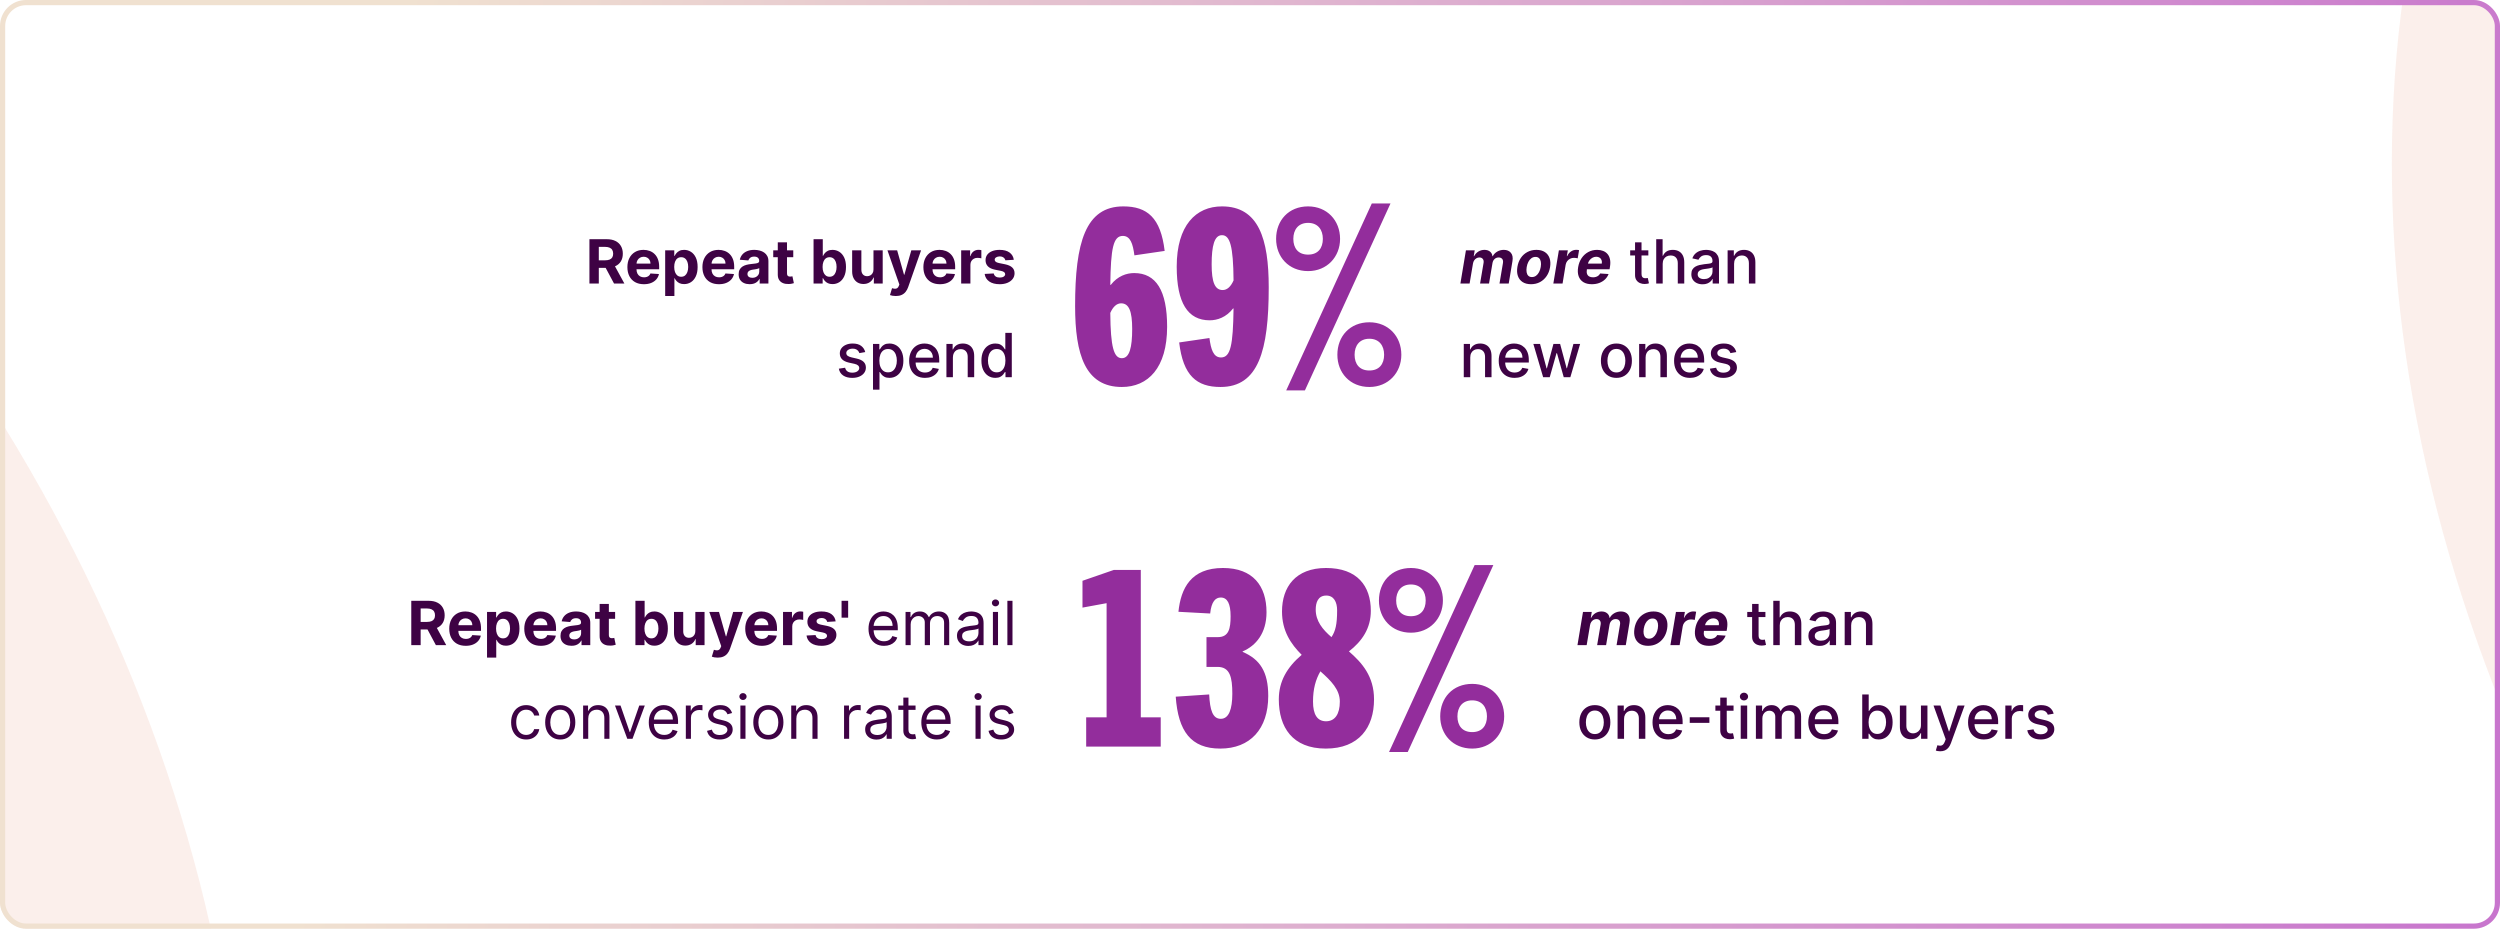 <?xml version="1.0" encoding="UTF-8"?> <svg xmlns="http://www.w3.org/2000/svg" width="961" height="357" viewBox="0 0 961 357" fill="none"><g clip-path="url(#clip0_1462_337)"><g filter="url(#filter0_f_1462_337)"><ellipse cx="570.281" cy="454.429" rx="570.281" ry="454.429" transform="matrix(-0.698 -0.716 -0.72 0.693 2159.94 271.729)" fill="#D3613A" fill-opacity="0.1"></ellipse></g><g filter="url(#filter1_f_1462_337)"><ellipse cx="570.281" cy="454.429" rx="570.281" ry="454.429" transform="matrix(-0.698 -0.716 -0.72 0.693 303.94 449.729)" fill="#D3613A" fill-opacity="0.1"></ellipse></g><path d="M226.577 109V91.954H233.302C234.589 91.954 235.688 92.184 236.598 92.645C237.514 93.1 238.21 93.746 238.687 94.584C239.17 95.416 239.411 96.396 239.411 97.522C239.411 98.654 239.167 99.628 238.679 100.444C238.191 101.254 237.483 101.875 236.556 102.308C235.635 102.741 234.52 102.957 233.21 102.957H228.707V100.061H232.628C233.316 100.061 233.887 99.966 234.342 99.778C234.797 99.589 235.136 99.306 235.358 98.929C235.585 98.551 235.699 98.083 235.699 97.522C235.699 96.956 235.585 96.479 235.358 96.091C235.136 95.702 234.795 95.408 234.334 95.208C233.879 95.003 233.305 94.9 232.611 94.9H230.181V109H226.577ZM235.782 101.243L240.019 109H236.04L231.895 101.243H235.782ZM247.512 109.25C246.197 109.25 245.065 108.983 244.116 108.451C243.173 107.912 242.446 107.152 241.935 106.17C241.425 105.182 241.17 104.014 241.17 102.666C241.17 101.351 241.425 100.197 241.935 99.203C242.446 98.21 243.164 97.436 244.091 96.881C245.023 96.326 246.116 96.049 247.37 96.049C248.214 96.049 248.999 96.185 249.726 96.457C250.458 96.723 251.097 97.125 251.64 97.664C252.19 98.202 252.617 98.879 252.922 99.695C253.227 100.505 253.38 101.454 253.38 102.541V103.515H242.585V101.318H250.042C250.042 100.807 249.931 100.355 249.709 99.961C249.487 99.567 249.179 99.259 248.785 99.037C248.397 98.809 247.945 98.696 247.429 98.696C246.89 98.696 246.413 98.821 245.997 99.07C245.586 99.314 245.265 99.645 245.032 100.061C244.799 100.471 244.679 100.929 244.674 101.434V103.523C244.674 104.156 244.79 104.702 245.023 105.163C245.262 105.624 245.598 105.979 246.03 106.228C246.463 106.478 246.976 106.603 247.57 106.603C247.964 106.603 248.325 106.547 248.652 106.436C248.98 106.325 249.26 106.159 249.493 105.937C249.726 105.715 249.904 105.443 250.026 105.121L253.305 105.338C253.139 106.126 252.797 106.814 252.281 107.402C251.771 107.985 251.11 108.44 250.3 108.767C249.496 109.089 248.566 109.25 247.512 109.25ZM255.694 113.794V96.215H259.19V98.363H259.348C259.503 98.019 259.728 97.669 260.022 97.314C260.322 96.953 260.71 96.654 261.187 96.415C261.67 96.171 262.269 96.049 262.985 96.049C263.917 96.049 264.777 96.293 265.565 96.781C266.353 97.264 266.983 97.994 267.455 98.97C267.926 99.941 268.162 101.159 268.162 102.624C268.162 104.05 267.932 105.255 267.471 106.237C267.016 107.213 266.395 107.954 265.607 108.459C264.824 108.958 263.948 109.208 262.977 109.208C262.289 109.208 261.703 109.094 261.22 108.867C260.743 108.639 260.352 108.354 260.047 108.01C259.742 107.66 259.509 107.308 259.348 106.952H259.24V113.794H255.694ZM259.165 102.608C259.165 103.368 259.27 104.031 259.481 104.597C259.692 105.163 259.997 105.604 260.396 105.92C260.796 106.231 261.282 106.386 261.853 106.386C262.43 106.386 262.918 106.228 263.318 105.912C263.717 105.59 264.02 105.146 264.225 104.58C264.436 104.009 264.541 103.351 264.541 102.608C264.541 101.87 264.439 101.22 264.234 100.66C264.028 100.1 263.726 99.661 263.326 99.345C262.927 99.029 262.436 98.871 261.853 98.871C261.276 98.871 260.788 99.023 260.388 99.328C259.994 99.633 259.692 100.066 259.481 100.627C259.27 101.187 259.165 101.847 259.165 102.608ZM276.352 109.25C275.037 109.25 273.905 108.983 272.956 108.451C272.013 107.912 271.286 107.152 270.776 106.17C270.265 105.182 270.01 104.014 270.01 102.666C270.01 101.351 270.265 100.197 270.776 99.203C271.286 98.21 272.005 97.436 272.931 96.881C273.864 96.326 274.957 96.049 276.211 96.049C277.054 96.049 277.839 96.185 278.566 96.457C279.299 96.723 279.937 97.125 280.481 97.664C281.03 98.202 281.457 98.879 281.762 99.695C282.068 100.505 282.22 101.454 282.22 102.541V103.515H271.425V101.318H278.883C278.883 100.807 278.772 100.355 278.55 99.961C278.328 99.567 278.02 99.259 277.626 99.037C277.237 98.809 276.785 98.696 276.269 98.696C275.731 98.696 275.254 98.821 274.837 99.07C274.427 99.314 274.105 99.645 273.872 100.061C273.639 100.471 273.52 100.929 273.514 101.434V103.523C273.514 104.156 273.631 104.702 273.864 105.163C274.102 105.624 274.438 105.979 274.871 106.228C275.304 106.478 275.817 106.603 276.411 106.603C276.805 106.603 277.165 106.547 277.493 106.436C277.82 106.325 278.1 106.159 278.333 105.937C278.566 105.715 278.744 105.443 278.866 105.121L282.145 105.338C281.979 106.126 281.638 106.814 281.122 107.402C280.611 107.985 279.951 108.44 279.141 108.767C278.336 109.089 277.407 109.25 276.352 109.25ZM288.18 109.241C287.364 109.241 286.637 109.1 285.999 108.817C285.361 108.528 284.856 108.104 284.484 107.543C284.118 106.977 283.935 106.273 283.935 105.429C283.935 104.719 284.065 104.123 284.326 103.64C284.587 103.157 284.942 102.769 285.391 102.475C285.841 102.18 286.351 101.958 286.923 101.809C287.5 101.659 288.105 101.553 288.737 101.492C289.481 101.415 290.08 101.343 290.535 101.276C290.99 101.204 291.32 101.098 291.526 100.96C291.731 100.821 291.834 100.616 291.834 100.344V100.294C291.834 99.767 291.667 99.359 291.334 99.07C291.007 98.782 290.541 98.638 289.936 98.638C289.298 98.638 288.79 98.779 288.413 99.062C288.035 99.339 287.786 99.689 287.664 100.111L284.384 99.844C284.551 99.067 284.878 98.396 285.366 97.83C285.855 97.259 286.485 96.82 287.256 96.515C288.033 96.204 288.932 96.049 289.953 96.049C290.663 96.049 291.343 96.132 291.992 96.299C292.647 96.465 293.226 96.723 293.731 97.073C294.242 97.422 294.644 97.872 294.938 98.421C295.232 98.965 295.379 99.617 295.379 100.377V109H292.017V107.227H291.917C291.712 107.627 291.437 107.979 291.093 108.284C290.749 108.584 290.335 108.82 289.853 108.992C289.37 109.158 288.812 109.241 288.18 109.241ZM289.195 106.794C289.717 106.794 290.177 106.692 290.577 106.486C290.976 106.275 291.29 105.993 291.517 105.637C291.745 105.282 291.859 104.88 291.859 104.43V103.074C291.748 103.146 291.595 103.213 291.401 103.274C291.212 103.329 290.999 103.382 290.76 103.432C290.521 103.476 290.283 103.518 290.044 103.557C289.806 103.59 289.589 103.62 289.395 103.648C288.979 103.709 288.615 103.806 288.305 103.939C287.994 104.073 287.752 104.253 287.58 104.48C287.408 104.702 287.322 104.98 287.322 105.313C287.322 105.796 287.497 106.165 287.847 106.42C288.202 106.669 288.651 106.794 289.195 106.794ZM304.93 96.215V98.879H297.231V96.215H304.93ZM298.979 93.152H302.525V105.071C302.525 105.399 302.575 105.654 302.675 105.837C302.775 106.015 302.913 106.14 303.091 106.212C303.274 106.284 303.485 106.32 303.724 106.32C303.89 106.32 304.056 106.306 304.223 106.278C304.389 106.245 304.517 106.22 304.606 106.203L305.163 108.842C304.986 108.897 304.736 108.961 304.414 109.033C304.093 109.111 303.701 109.158 303.241 109.175C302.386 109.208 301.637 109.094 300.993 108.834C300.355 108.573 299.859 108.168 299.504 107.618C299.148 107.069 298.974 106.375 298.979 105.537V93.152ZM312.731 109V91.954H316.277V98.363H316.385C316.541 98.019 316.766 97.669 317.06 97.314C317.359 96.953 317.748 96.654 318.225 96.415C318.708 96.171 319.307 96.049 320.023 96.049C320.955 96.049 321.815 96.293 322.603 96.781C323.391 97.264 324.021 97.994 324.492 98.97C324.964 99.941 325.2 101.159 325.2 102.624C325.2 104.05 324.97 105.255 324.509 106.237C324.054 107.213 323.433 107.954 322.645 108.459C321.862 108.958 320.985 109.208 320.014 109.208C319.326 109.208 318.741 109.094 318.258 108.867C317.781 108.639 317.39 108.354 317.085 108.01C316.779 107.66 316.546 107.308 316.385 106.952H316.227V109H312.731ZM316.202 102.608C316.202 103.368 316.308 104.031 316.519 104.597C316.729 105.163 317.035 105.604 317.434 105.92C317.834 106.231 318.319 106.386 318.891 106.386C319.468 106.386 319.956 106.228 320.356 105.912C320.755 105.59 321.058 105.146 321.263 104.58C321.474 104.009 321.579 103.351 321.579 102.608C321.579 101.87 321.477 101.22 321.271 100.66C321.066 100.1 320.763 99.661 320.364 99.345C319.964 99.029 319.473 98.871 318.891 98.871C318.314 98.871 317.825 99.023 317.426 99.328C317.032 99.633 316.729 100.066 316.519 100.627C316.308 101.187 316.202 101.847 316.202 102.608ZM335.764 103.557V96.215H339.31V109H335.906V106.678H335.773C335.484 107.427 335.004 108.029 334.333 108.484C333.667 108.939 332.854 109.166 331.894 109.166C331.039 109.166 330.287 108.972 329.638 108.584C328.989 108.195 328.481 107.643 328.115 106.927C327.754 106.212 327.571 105.354 327.566 104.356V96.215H331.111V103.723C331.117 104.478 331.32 105.074 331.719 105.513C332.119 105.951 332.654 106.17 333.325 106.17C333.753 106.17 334.152 106.073 334.524 105.879C334.896 105.679 335.195 105.385 335.423 104.996C335.656 104.608 335.77 104.128 335.764 103.557ZM344.335 113.794C343.886 113.794 343.464 113.758 343.07 113.686C342.682 113.619 342.36 113.533 342.105 113.428L342.904 110.781C343.32 110.909 343.694 110.978 344.027 110.989C344.366 111 344.657 110.923 344.901 110.756C345.151 110.59 345.353 110.307 345.509 109.907L345.717 109.366L341.131 96.215H344.86L347.506 105.604H347.64L350.311 96.215H354.065L349.096 110.382C348.857 111.07 348.533 111.669 348.122 112.18C347.717 112.696 347.204 113.092 346.582 113.37C345.961 113.653 345.212 113.794 344.335 113.794ZM361.294 109.25C359.979 109.25 358.847 108.983 357.898 108.451C356.955 107.912 356.228 107.152 355.717 106.17C355.207 105.182 354.952 104.014 354.952 102.666C354.952 101.351 355.207 100.197 355.717 99.203C356.228 98.21 356.946 97.436 357.873 96.881C358.805 96.326 359.898 96.049 361.152 96.049C361.996 96.049 362.781 96.185 363.508 96.457C364.24 96.723 364.879 97.125 365.422 97.664C365.972 98.202 366.399 98.879 366.704 99.695C367.009 100.505 367.162 101.454 367.162 102.541V103.515H356.367V101.318H363.824C363.824 100.807 363.713 100.355 363.491 99.961C363.269 99.567 362.961 99.259 362.567 99.037C362.179 98.809 361.727 98.696 361.211 98.696C360.672 98.696 360.195 98.821 359.779 99.07C359.368 99.314 359.047 99.645 358.814 100.061C358.581 100.471 358.461 100.929 358.456 101.434V103.523C358.456 104.156 358.572 104.702 358.805 105.163C359.044 105.624 359.38 105.979 359.812 106.228C360.245 106.478 360.758 106.603 361.352 106.603C361.746 106.603 362.107 106.547 362.434 106.436C362.762 106.325 363.042 106.159 363.275 105.937C363.508 105.715 363.686 105.443 363.808 105.121L367.087 105.338C366.921 106.126 366.579 106.814 366.063 107.402C365.553 107.985 364.892 108.44 364.082 108.767C363.278 109.089 362.348 109.25 361.294 109.25ZM369.476 109V96.215H372.913V98.446H373.046C373.28 97.653 373.671 97.053 374.22 96.648C374.769 96.238 375.402 96.032 376.118 96.032C376.295 96.032 376.487 96.043 376.692 96.066C376.897 96.088 377.078 96.118 377.233 96.157V99.303C377.067 99.253 376.836 99.209 376.542 99.17C376.248 99.131 375.979 99.112 375.735 99.112C375.213 99.112 374.747 99.226 374.337 99.453C373.932 99.675 373.61 99.986 373.371 100.385C373.138 100.785 373.022 101.245 373.022 101.767V109H369.476ZM389.704 99.861L386.457 100.061C386.402 99.783 386.283 99.534 386.1 99.312C385.916 99.084 385.675 98.904 385.375 98.771C385.081 98.632 384.729 98.562 384.318 98.562C383.769 98.562 383.306 98.679 382.928 98.912C382.551 99.14 382.362 99.445 382.362 99.828C382.362 100.133 382.484 100.391 382.729 100.602C382.973 100.813 383.392 100.982 383.985 101.109L386.299 101.576C387.542 101.831 388.469 102.241 389.079 102.807C389.69 103.373 389.995 104.117 389.995 105.038C389.995 105.876 389.748 106.611 389.254 107.244C388.766 107.876 388.094 108.37 387.24 108.725C386.391 109.075 385.411 109.25 384.302 109.25C382.609 109.25 381.261 108.897 380.257 108.193C379.258 107.482 378.672 106.517 378.5 105.296L381.988 105.113C382.093 105.629 382.348 106.023 382.754 106.295C383.159 106.561 383.677 106.694 384.31 106.694C384.932 106.694 385.431 106.575 385.808 106.337C386.191 106.092 386.385 105.779 386.391 105.396C386.385 105.074 386.249 104.811 385.983 104.605C385.717 104.394 385.306 104.234 384.751 104.123L382.537 103.681C381.289 103.432 380.359 102.999 379.749 102.383C379.144 101.767 378.842 100.982 378.842 100.027C378.842 99.206 379.064 98.499 379.507 97.905C379.957 97.311 380.587 96.853 381.397 96.532C382.213 96.21 383.167 96.049 384.26 96.049C385.875 96.049 387.146 96.39 388.072 97.073C389.004 97.755 389.548 98.685 389.704 99.861ZM332.597 135.337L330.342 135.736C330.247 135.448 330.097 135.173 329.892 134.912C329.692 134.651 329.42 134.438 329.076 134.271C328.732 134.105 328.302 134.022 327.786 134.022C327.082 134.022 326.493 134.18 326.022 134.496C325.55 134.807 325.314 135.209 325.314 135.703C325.314 136.13 325.472 136.474 325.789 136.735C326.105 136.996 326.615 137.209 327.32 137.376L329.351 137.842C330.527 138.114 331.404 138.533 331.981 139.099C332.558 139.665 332.847 140.4 332.847 141.304C332.847 142.07 332.625 142.753 332.181 143.352C331.743 143.946 331.129 144.412 330.342 144.75C329.559 145.089 328.652 145.258 327.62 145.258C326.188 145.258 325.02 144.953 324.116 144.342C323.211 143.727 322.656 142.853 322.451 141.721L324.856 141.354C325.006 141.981 325.314 142.456 325.78 142.778C326.246 143.094 326.854 143.252 327.603 143.252C328.419 143.252 329.071 143.083 329.559 142.744C330.047 142.4 330.292 141.981 330.292 141.488C330.292 141.088 330.142 140.752 329.842 140.48C329.548 140.209 329.096 140.003 328.485 139.865L326.321 139.39C325.128 139.118 324.246 138.685 323.675 138.092C323.109 137.498 322.826 136.746 322.826 135.836C322.826 135.081 323.036 134.421 323.458 133.855C323.88 133.289 324.462 132.848 325.206 132.532C325.95 132.21 326.801 132.049 327.761 132.049C329.143 132.049 330.231 132.349 331.024 132.948C331.818 133.542 332.342 134.338 332.597 135.337ZM335.583 149.794V132.215H338.014V134.288H338.222C338.366 134.022 338.574 133.714 338.846 133.364C339.118 133.014 339.495 132.709 339.978 132.448C340.461 132.182 341.099 132.049 341.892 132.049C342.924 132.049 343.845 132.31 344.656 132.831C345.466 133.353 346.101 134.105 346.562 135.087C347.028 136.069 347.261 137.251 347.261 138.633C347.261 140.014 347.031 141.199 346.57 142.187C346.109 143.169 345.477 143.926 344.672 144.459C343.868 144.986 342.949 145.25 341.917 145.25C341.14 145.25 340.505 145.119 340.011 144.859C339.523 144.598 339.14 144.293 338.863 143.943C338.585 143.593 338.371 143.283 338.222 143.011H338.072V149.794H335.583ZM338.022 138.608C338.022 139.507 338.152 140.295 338.413 140.972C338.674 141.648 339.051 142.178 339.545 142.561C340.039 142.939 340.644 143.127 341.36 143.127C342.103 143.127 342.725 142.93 343.224 142.536C343.723 142.137 344.101 141.596 344.356 140.913C344.617 140.231 344.747 139.462 344.747 138.608C344.747 137.764 344.62 137.007 344.364 136.335C344.115 135.664 343.737 135.134 343.232 134.746C342.733 134.357 342.109 134.163 341.36 134.163C340.638 134.163 340.028 134.349 339.528 134.721C339.035 135.092 338.66 135.611 338.405 136.277C338.15 136.943 338.022 137.72 338.022 138.608ZM355.559 145.258C354.3 145.258 353.215 144.989 352.305 144.451C351.4 143.907 350.701 143.144 350.207 142.162C349.719 141.174 349.475 140.017 349.475 138.691C349.475 137.381 349.719 136.227 350.207 135.228C350.701 134.23 351.389 133.45 352.271 132.89C353.159 132.329 354.197 132.049 355.384 132.049C356.106 132.049 356.805 132.168 357.482 132.407C358.159 132.645 358.766 133.02 359.305 133.53C359.843 134.041 360.267 134.704 360.578 135.52C360.889 136.33 361.044 137.315 361.044 138.475V139.357H350.881V137.492H358.605C358.605 136.838 358.472 136.258 358.206 135.753C357.94 135.242 357.565 134.84 357.082 134.546C356.605 134.252 356.045 134.105 355.401 134.105C354.702 134.105 354.091 134.277 353.57 134.621C353.054 134.959 352.654 135.403 352.371 135.953C352.094 136.496 351.955 137.087 351.955 137.725V139.182C351.955 140.037 352.105 140.763 352.405 141.363C352.71 141.962 353.134 142.42 353.678 142.736C354.222 143.047 354.857 143.202 355.584 143.202C356.056 143.202 356.486 143.136 356.874 143.002C357.263 142.864 357.598 142.658 357.881 142.386C358.164 142.115 358.381 141.779 358.531 141.379L360.886 141.804C360.697 142.497 360.359 143.105 359.871 143.627C359.388 144.143 358.78 144.545 358.048 144.834C357.321 145.117 356.491 145.258 355.559 145.258ZM366.294 137.409V145H363.805V132.215H366.194V134.296H366.352C366.647 133.619 367.107 133.075 367.734 132.665C368.367 132.254 369.163 132.049 370.123 132.049C370.994 132.049 371.757 132.232 372.412 132.598C373.067 132.959 373.574 133.497 373.935 134.213C374.296 134.929 374.476 135.814 374.476 136.868V145H371.987V137.168C371.987 136.241 371.746 135.517 371.263 134.995C370.78 134.468 370.117 134.205 369.274 134.205C368.697 134.205 368.184 134.329 367.734 134.579C367.29 134.829 366.938 135.195 366.677 135.678C366.422 136.155 366.294 136.732 366.294 137.409ZM382.6 145.25C381.567 145.25 380.646 144.986 379.836 144.459C379.032 143.926 378.399 143.169 377.938 142.187C377.483 141.199 377.256 140.014 377.256 138.633C377.256 137.251 377.486 136.069 377.947 135.087C378.413 134.105 379.051 133.353 379.861 132.831C380.671 132.31 381.59 132.049 382.616 132.049C383.41 132.049 384.048 132.182 384.531 132.448C385.019 132.709 385.396 133.014 385.663 133.364C385.934 133.714 386.145 134.022 386.295 134.288H386.445V127.954H388.934V145H386.503V143.011H386.295C386.145 143.283 385.929 143.593 385.646 143.943C385.368 144.293 384.986 144.598 384.497 144.859C384.009 145.119 383.376 145.25 382.6 145.25ZM383.149 143.127C383.865 143.127 384.47 142.939 384.963 142.561C385.463 142.178 385.84 141.648 386.095 140.972C386.356 140.295 386.487 139.507 386.487 138.608C386.487 137.72 386.359 136.943 386.104 136.277C385.848 135.611 385.474 135.092 384.98 134.721C384.486 134.349 383.876 134.163 383.149 134.163C382.4 134.163 381.776 134.357 381.276 134.746C380.777 135.134 380.399 135.664 380.144 136.335C379.894 137.007 379.77 137.764 379.77 138.608C379.77 139.462 379.897 140.231 380.153 140.913C380.408 141.596 380.785 142.137 381.284 142.536C381.789 142.93 382.411 143.127 383.149 143.127Z" fill="#3E0244"></path><path d="M561.375 109L563.505 96.215H566.876L566.51 98.471H566.652C567.04 97.722 567.581 97.131 568.275 96.698C568.974 96.265 569.759 96.049 570.63 96.049C571.496 96.049 572.2 96.268 572.744 96.706C573.294 97.139 573.61 97.727 573.693 98.471H573.826C574.204 97.739 574.772 97.153 575.533 96.715C576.293 96.271 577.142 96.049 578.079 96.049C579.261 96.049 580.166 96.429 580.793 97.189C581.42 97.949 581.617 99.02 581.384 100.402L579.952 109H576.406L577.738 101.101C577.844 100.385 577.738 99.853 577.422 99.503C577.106 99.148 576.665 98.97 576.099 98.97C575.455 98.97 574.919 99.176 574.492 99.586C574.065 99.991 573.801 100.527 573.701 101.193L572.378 109H568.94L570.289 101.026C570.383 100.394 570.281 99.894 569.981 99.528C569.687 99.156 569.246 98.97 568.657 98.97C568.269 98.97 567.9 99.07 567.55 99.27C567.206 99.464 566.915 99.739 566.677 100.094C566.438 100.444 566.283 100.854 566.21 101.326L564.912 109H561.375ZM588.521 109.25C587.217 109.25 586.138 108.972 585.283 108.417C584.429 107.857 583.827 107.08 583.477 106.087C583.133 105.088 583.069 103.926 583.286 102.599C583.497 101.29 583.935 100.144 584.601 99.162C585.267 98.18 586.113 97.417 587.139 96.873C588.166 96.324 589.323 96.049 590.61 96.049C591.909 96.049 592.985 96.329 593.84 96.89C594.694 97.444 595.296 98.221 595.646 99.22C595.995 100.219 596.062 101.381 595.846 102.708C595.629 104.012 595.185 105.155 594.514 106.137C593.842 107.119 592.996 107.885 591.975 108.434C590.954 108.978 589.803 109.25 588.521 109.25ZM588.871 106.503C589.47 106.503 590 106.334 590.46 105.995C590.927 105.651 591.312 105.185 591.617 104.597C591.928 104.003 592.145 103.332 592.267 102.583C592.389 101.845 592.397 101.19 592.292 100.618C592.186 100.041 591.964 99.586 591.626 99.253C591.293 98.92 590.835 98.754 590.252 98.754C589.653 98.754 589.12 98.926 588.654 99.27C588.188 99.609 587.803 100.075 587.497 100.668C587.192 101.262 586.978 101.936 586.856 102.691C586.74 103.423 586.732 104.078 586.831 104.655C586.931 105.227 587.151 105.679 587.489 106.012C587.827 106.339 588.288 106.503 588.871 106.503ZM597.102 109L599.233 96.215H602.671L602.296 98.446H602.429C602.796 97.653 603.287 97.053 603.903 96.648C604.524 96.238 605.193 96.032 605.909 96.032C606.086 96.032 606.272 96.043 606.466 96.066C606.666 96.082 606.844 96.11 606.999 96.149L606.466 99.303C606.311 99.248 606.089 99.203 605.8 99.17C605.517 99.131 605.248 99.112 604.993 99.112C604.477 99.112 603.997 99.226 603.553 99.453C603.109 99.675 602.735 99.986 602.429 100.385C602.13 100.785 601.933 101.245 601.838 101.767L600.648 109H597.102ZM611.891 109.25C610.581 109.25 609.497 108.983 608.636 108.451C607.776 107.912 607.172 107.152 606.822 106.17C606.478 105.182 606.42 104.014 606.647 102.666C606.869 101.351 607.316 100.197 607.987 99.203C608.664 98.21 609.513 97.436 610.534 96.881C611.555 96.326 612.693 96.049 613.947 96.049C614.79 96.049 615.553 96.185 616.236 96.457C616.924 96.723 617.495 97.128 617.95 97.672C618.405 98.21 618.716 98.884 618.883 99.695C619.055 100.505 619.052 101.454 618.874 102.541L618.716 103.515H607.929L608.27 101.318H615.728C615.811 100.807 615.778 100.355 615.628 99.961C615.478 99.567 615.229 99.259 614.879 99.037C614.529 98.809 614.099 98.696 613.589 98.696C613.067 98.696 612.579 98.823 612.124 99.079C611.669 99.334 611.286 99.669 610.975 100.086C610.67 100.496 610.473 100.943 610.384 101.426L609.993 103.606C609.882 104.278 609.904 104.836 610.06 105.279C610.221 105.723 610.498 106.056 610.892 106.278C611.286 106.495 611.785 106.603 612.39 106.603C612.784 106.603 613.153 106.547 613.497 106.436C613.847 106.325 614.158 106.162 614.43 105.945C614.701 105.723 614.923 105.449 615.095 105.121L618.333 105.338C618.034 106.126 617.579 106.814 616.968 107.402C616.358 107.985 615.623 108.44 614.762 108.767C613.908 109.089 612.951 109.25 611.891 109.25ZM633.623 96.215V98.213H626.64V96.215H633.623ZM628.513 93.152H631.001V105.246C631.001 105.729 631.073 106.092 631.218 106.337C631.362 106.575 631.548 106.739 631.775 106.828C632.008 106.911 632.261 106.952 632.533 106.952C632.733 106.952 632.907 106.939 633.057 106.911C633.207 106.883 633.323 106.861 633.407 106.844L633.856 108.9C633.712 108.956 633.507 109.011 633.24 109.067C632.974 109.128 632.641 109.161 632.241 109.166C631.587 109.178 630.976 109.061 630.41 108.817C629.844 108.573 629.387 108.195 629.037 107.685C628.687 107.174 628.513 106.534 628.513 105.762V93.152ZM639.139 101.409V109H636.651V91.954H639.106V98.296H639.264C639.564 97.608 640.022 97.062 640.638 96.656C641.254 96.251 642.058 96.049 643.051 96.049C643.928 96.049 644.694 96.229 645.349 96.59C646.009 96.951 646.519 97.489 646.88 98.205C647.246 98.915 647.429 99.803 647.429 100.868V109H644.941V101.168C644.941 100.23 644.699 99.503 644.217 98.987C643.734 98.465 643.062 98.205 642.202 98.205C641.614 98.205 641.087 98.329 640.621 98.579C640.16 98.829 639.797 99.195 639.531 99.678C639.27 100.155 639.139 100.732 639.139 101.409ZM654.471 109.283C653.661 109.283 652.928 109.133 652.274 108.834C651.619 108.528 651.1 108.087 650.717 107.51C650.34 106.933 650.151 106.226 650.151 105.388C650.151 104.666 650.29 104.073 650.567 103.606C650.845 103.14 651.219 102.771 651.691 102.499C652.163 102.228 652.69 102.022 653.272 101.884C653.855 101.745 654.449 101.639 655.054 101.567C655.819 101.478 656.441 101.406 656.918 101.351C657.395 101.29 657.742 101.193 657.958 101.06C658.175 100.926 658.283 100.71 658.283 100.41V100.352C658.283 99.625 658.078 99.062 657.667 98.662C657.262 98.263 656.657 98.063 655.853 98.063C655.015 98.063 654.354 98.249 653.872 98.621C653.395 98.987 653.064 99.395 652.881 99.844L650.542 99.312C650.82 98.535 651.225 97.908 651.758 97.431C652.296 96.948 652.915 96.598 653.614 96.382C654.313 96.16 655.048 96.049 655.819 96.049C656.33 96.049 656.871 96.11 657.442 96.232C658.019 96.349 658.558 96.565 659.057 96.881C659.562 97.198 659.975 97.65 660.297 98.238C660.619 98.821 660.78 99.578 660.78 100.51V109H658.35V107.252H658.25C658.089 107.574 657.847 107.89 657.526 108.201C657.204 108.512 656.79 108.77 656.285 108.975C655.781 109.18 655.176 109.283 654.471 109.283ZM655.012 107.285C655.7 107.285 656.288 107.149 656.777 106.878C657.27 106.606 657.645 106.251 657.9 105.812C658.161 105.368 658.291 104.894 658.291 104.389V102.741C658.203 102.83 658.031 102.913 657.775 102.991C657.526 103.063 657.24 103.127 656.918 103.182C656.596 103.232 656.283 103.279 655.978 103.323C655.672 103.362 655.417 103.396 655.212 103.423C654.729 103.484 654.288 103.587 653.888 103.731C653.494 103.876 653.178 104.084 652.939 104.356C652.706 104.622 652.59 104.977 652.59 105.421C652.59 106.037 652.817 106.503 653.272 106.819C653.727 107.13 654.307 107.285 655.012 107.285ZM666.584 101.409V109H664.095V96.215H666.484V98.296H666.642C666.936 97.619 667.396 97.075 668.023 96.665C668.656 96.254 669.452 96.049 670.412 96.049C671.283 96.049 672.046 96.232 672.701 96.598C673.356 96.959 673.864 97.497 674.224 98.213C674.585 98.929 674.765 99.814 674.765 100.868V109H672.277V101.168C672.277 100.241 672.035 99.517 671.553 98.995C671.07 98.468 670.407 98.205 669.563 98.205C668.986 98.205 668.473 98.329 668.023 98.579C667.58 98.829 667.227 99.195 666.966 99.678C666.711 100.155 666.584 100.732 666.584 101.409ZM565.162 137.409V145H562.673V132.215H565.062V134.296H565.22C565.514 133.619 565.975 133.075 566.602 132.665C567.234 132.254 568.03 132.049 568.99 132.049C569.862 132.049 570.625 132.232 571.279 132.598C571.934 132.959 572.442 133.497 572.802 134.213C573.163 134.929 573.343 135.814 573.343 136.868V145H570.855V137.168C570.855 136.241 570.613 135.517 570.131 134.995C569.648 134.468 568.985 134.205 568.141 134.205C567.564 134.205 567.051 134.329 566.602 134.579C566.158 134.829 565.805 135.195 565.545 135.678C565.289 136.155 565.162 136.732 565.162 137.409ZM582.191 145.258C580.932 145.258 579.847 144.989 578.937 144.451C578.032 143.907 577.333 143.144 576.839 142.162C576.351 141.174 576.107 140.017 576.107 138.691C576.107 137.381 576.351 136.227 576.839 135.228C577.333 134.23 578.021 133.45 578.903 132.89C579.791 132.329 580.829 132.049 582.016 132.049C582.738 132.049 583.437 132.168 584.114 132.407C584.791 132.645 585.398 133.02 585.937 133.53C586.475 134.041 586.899 134.704 587.21 135.52C587.521 136.33 587.676 137.315 587.676 138.475V139.357H577.513V137.492H585.238C585.238 136.838 585.104 136.258 584.838 135.753C584.572 135.242 584.197 134.84 583.714 134.546C583.237 134.252 582.677 134.105 582.033 134.105C581.334 134.105 580.724 134.277 580.202 134.621C579.686 134.959 579.286 135.403 579.003 135.953C578.726 136.496 578.587 137.087 578.587 137.725V139.182C578.587 140.037 578.737 140.763 579.037 141.363C579.342 141.962 579.766 142.42 580.31 142.736C580.854 143.047 581.489 143.202 582.216 143.202C582.688 143.202 583.118 143.136 583.506 143.002C583.895 142.864 584.23 142.658 584.513 142.386C584.796 142.115 585.013 141.779 585.163 141.379L587.518 141.804C587.329 142.497 586.991 143.105 586.503 143.627C586.02 144.143 585.412 144.545 584.68 144.834C583.953 145.117 583.123 145.258 582.191 145.258ZM593.186 145L589.424 132.215H591.996L594.501 141.604H594.626L597.14 132.215H599.712L602.209 141.562H602.334L604.822 132.215H607.394L603.64 145H601.102L598.505 135.769H598.313L595.717 145H593.186ZM621.344 145.258C620.146 145.258 619.1 144.983 618.206 144.434C617.313 143.885 616.619 143.116 616.125 142.128C615.632 141.141 615.385 139.987 615.385 138.666C615.385 137.34 615.632 136.18 616.125 135.187C616.619 134.194 617.313 133.422 618.206 132.873C619.1 132.324 620.146 132.049 621.344 132.049C622.543 132.049 623.589 132.324 624.482 132.873C625.375 133.422 626.069 134.194 626.563 135.187C627.057 136.18 627.304 137.34 627.304 138.666C627.304 139.987 627.057 141.141 626.563 142.128C626.069 143.116 625.375 143.885 624.482 144.434C623.589 144.983 622.543 145.258 621.344 145.258ZM621.352 143.169C622.129 143.169 622.773 142.964 623.283 142.553C623.794 142.142 624.171 141.596 624.415 140.913C624.665 140.231 624.79 139.479 624.79 138.658C624.79 137.842 624.665 137.093 624.415 136.41C624.171 135.722 623.794 135.17 623.283 134.754C622.773 134.338 622.129 134.13 621.352 134.13C620.57 134.13 619.921 134.338 619.405 134.754C618.894 135.17 618.514 135.722 618.265 136.41C618.02 137.093 617.898 137.842 617.898 138.658C617.898 139.479 618.02 140.231 618.265 140.913C618.514 141.596 618.894 142.142 619.405 142.553C619.921 142.964 620.57 143.169 621.352 143.169ZM632.57 137.409V145H630.082V132.215H632.47V134.296H632.628C632.923 133.619 633.383 133.075 634.01 132.665C634.643 132.254 635.439 132.049 636.399 132.049C637.27 132.049 638.033 132.232 638.688 132.598C639.343 132.959 639.85 133.497 640.211 134.213C640.572 134.929 640.752 135.814 640.752 136.868V145H638.263V137.168C638.263 136.241 638.022 135.517 637.539 134.995C637.057 134.468 636.393 134.205 635.55 134.205C634.973 134.205 634.46 134.329 634.01 134.579C633.566 134.829 633.214 135.195 632.953 135.678C632.698 136.155 632.57 136.732 632.57 137.409ZM649.6 145.258C648.34 145.258 647.255 144.989 646.345 144.451C645.441 143.907 644.742 143.144 644.248 142.162C643.76 141.174 643.515 140.017 643.515 138.691C643.515 137.381 643.76 136.227 644.248 135.228C644.742 134.23 645.43 133.45 646.312 132.89C647.2 132.329 648.238 132.049 649.425 132.049C650.146 132.049 650.845 132.168 651.522 132.407C652.199 132.645 652.807 133.02 653.345 133.53C653.883 134.041 654.308 134.704 654.619 135.52C654.929 136.33 655.085 137.315 655.085 138.475V139.357H644.922V137.492H652.646C652.646 136.838 652.513 136.258 652.247 135.753C651.98 135.242 651.606 134.84 651.123 134.546C650.646 134.252 650.085 134.105 649.442 134.105C648.742 134.105 648.132 134.277 647.61 134.621C647.094 134.959 646.695 135.403 646.412 135.953C646.134 136.496 645.996 137.087 645.996 137.725V139.182C645.996 140.037 646.146 140.763 646.445 141.363C646.75 141.962 647.175 142.42 647.719 142.736C648.262 143.047 648.898 143.202 649.625 143.202C650.096 143.202 650.526 143.136 650.915 143.002C651.303 142.864 651.639 142.658 651.922 142.386C652.205 142.115 652.421 141.779 652.571 141.379L654.927 141.804C654.738 142.497 654.4 143.105 653.911 143.627C653.428 144.143 652.821 144.545 652.088 144.834C651.362 145.117 650.532 145.258 649.6 145.258ZM667.426 135.337L665.171 135.736C665.076 135.448 664.926 135.173 664.721 134.912C664.521 134.651 664.25 134.438 663.905 134.271C663.561 134.105 663.131 134.022 662.615 134.022C661.911 134.022 661.322 134.18 660.851 134.496C660.379 134.807 660.143 135.209 660.143 135.703C660.143 136.13 660.301 136.474 660.618 136.735C660.934 136.996 661.445 137.209 662.149 137.376L664.18 137.842C665.357 138.114 666.233 138.533 666.81 139.099C667.387 139.665 667.676 140.4 667.676 141.304C667.676 142.07 667.454 142.753 667.01 143.352C666.572 143.946 665.959 144.412 665.171 144.75C664.388 145.089 663.481 145.258 662.449 145.258C661.017 145.258 659.849 144.953 658.945 144.342C658.04 143.727 657.485 142.853 657.28 141.721L659.686 141.354C659.835 141.981 660.143 142.456 660.609 142.778C661.076 143.094 661.683 143.252 662.432 143.252C663.248 143.252 663.9 143.083 664.388 142.744C664.877 142.4 665.121 141.981 665.121 141.488C665.121 141.088 664.971 140.752 664.671 140.48C664.377 140.209 663.925 140.003 663.315 139.865L661.15 139.39C659.957 139.118 659.075 138.685 658.504 138.092C657.938 137.498 657.655 136.746 657.655 135.836C657.655 135.081 657.866 134.421 658.287 133.855C658.709 133.289 659.292 132.848 660.035 132.532C660.779 132.21 661.63 132.049 662.59 132.049C663.972 132.049 665.06 132.349 665.853 132.948C666.647 133.542 667.171 134.338 667.426 135.337Z" fill="#3E0244"></path><path d="M447.696 96.455L436.063 98.157C435.496 93.807 434.55 90.686 431.618 90.686C427.93 90.686 426.984 95.414 426.795 109.507H426.984C429.632 106.102 433.037 104.967 435.969 104.967C444.386 104.967 448.642 111.682 448.642 125.585C448.642 141.474 441.265 148.757 431.24 148.757C417.148 148.757 413.27 136.272 413.27 117.64C413.27 93.239 417.242 79.336 431.807 79.336C440.981 79.336 446.183 83.687 447.696 96.455ZM426.795 120.289C426.889 133.624 428.213 137.691 431.24 137.691C434.172 137.691 435.212 133.624 435.212 126.436C435.212 119.626 433.983 116.6 430.956 116.6C429.254 116.6 427.835 117.924 426.795 120.289ZM474.175 118.586H473.986C471.338 121.991 467.933 123.126 465.001 123.126C456.584 123.126 452.328 116.411 452.328 102.508C452.328 86.619 459.705 79.336 469.73 79.336C483.822 79.336 487.7 91.82 487.7 110.452C487.7 134.854 483.728 148.757 469.163 148.757C459.989 148.757 454.787 144.406 453.274 131.638L464.907 129.936C465.474 134.286 466.42 137.407 469.352 137.407C473.04 137.407 473.986 132.678 474.175 118.586ZM474.175 107.804C474.081 94.469 472.757 90.402 469.73 90.402C466.798 90.402 465.758 94.469 465.758 101.657C465.758 108.466 466.987 111.493 470.014 111.493C471.716 111.493 473.135 110.169 474.175 107.804ZM502.83 97.873C506.613 97.873 508.504 95.414 508.504 91.82C508.504 88.321 506.613 85.673 502.83 85.673C499.047 85.673 497.155 88.321 497.155 91.82C497.155 95.414 499.047 97.873 502.83 97.873ZM502.83 104.21C495.358 104.21 490.535 98.725 490.535 91.82C490.535 84.727 495.358 79.336 502.83 79.336C510.112 79.336 515.125 84.727 515.125 91.82C515.125 98.725 510.112 104.21 502.83 104.21ZM501.6 150.081H494.412L527.326 78.201H534.513L501.6 150.081ZM526.38 142.42C530.163 142.42 532.054 139.961 532.054 136.367C532.054 132.867 530.163 130.219 526.38 130.219C522.597 130.219 520.705 132.867 520.705 136.367C520.705 139.961 522.597 142.42 526.38 142.42ZM526.38 148.757C518.908 148.757 514.085 143.271 514.085 136.367C514.085 129.273 518.908 123.883 526.38 123.883C533.662 123.883 538.675 129.273 538.675 136.367C538.675 143.271 533.662 148.757 526.38 148.757Z" fill="#932D9C"></path><path d="M158.097 248V230.954H164.822C166.109 230.954 167.208 231.184 168.118 231.645C169.033 232.1 169.73 232.746 170.207 233.584C170.69 234.416 170.931 235.396 170.931 236.522C170.931 237.654 170.687 238.628 170.199 239.444C169.71 240.254 169.003 240.875 168.076 241.308C167.155 241.741 166.04 241.957 164.73 241.957H160.227V239.061H164.148C164.836 239.061 165.407 238.966 165.862 238.778C166.317 238.589 166.656 238.306 166.878 237.929C167.105 237.551 167.219 237.083 167.219 236.522C167.219 235.956 167.105 235.479 166.878 235.091C166.656 234.702 166.315 234.408 165.854 234.208C165.399 234.003 164.825 233.9 164.131 233.9H161.701V248H158.097ZM167.302 240.243L171.539 248H167.56L163.415 240.243H167.302ZM179.032 248.25C177.717 248.25 176.585 247.983 175.636 247.451C174.693 246.912 173.966 246.152 173.455 245.17C172.945 244.182 172.689 243.014 172.689 241.666C172.689 240.351 172.945 239.197 173.455 238.203C173.966 237.21 174.684 236.436 175.611 235.881C176.543 235.326 177.636 235.049 178.89 235.049C179.734 235.049 180.519 235.185 181.246 235.457C181.978 235.723 182.616 236.125 183.16 236.664C183.71 237.202 184.137 237.879 184.442 238.695C184.747 239.505 184.9 240.454 184.9 241.541V242.515H174.104V240.318H181.562C181.562 239.807 181.451 239.355 181.229 238.961C181.007 238.567 180.699 238.259 180.305 238.037C179.917 237.809 179.465 237.696 178.949 237.696C178.41 237.696 177.933 237.821 177.517 238.07C177.106 238.314 176.785 238.645 176.552 239.061C176.318 239.471 176.199 239.929 176.194 240.434V242.523C176.194 243.156 176.31 243.702 176.543 244.163C176.782 244.624 177.117 244.979 177.55 245.228C177.983 245.478 178.496 245.603 179.09 245.603C179.484 245.603 179.845 245.547 180.172 245.436C180.5 245.325 180.78 245.159 181.013 244.937C181.246 244.715 181.423 244.443 181.546 244.121L184.825 244.338C184.658 245.126 184.317 245.814 183.801 246.402C183.291 246.985 182.63 247.44 181.82 247.767C181.016 248.089 180.086 248.25 179.032 248.25ZM187.214 252.794V235.215H190.709V237.363H190.868C191.023 237.019 191.248 236.669 191.542 236.314C191.841 235.953 192.23 235.654 192.707 235.415C193.19 235.171 193.789 235.049 194.505 235.049C195.437 235.049 196.297 235.293 197.085 235.781C197.873 236.264 198.503 236.994 198.975 237.97C199.446 238.941 199.682 240.159 199.682 241.624C199.682 243.05 199.452 244.255 198.991 245.237C198.536 246.213 197.915 246.954 197.127 247.459C196.344 247.958 195.468 248.208 194.497 248.208C193.809 248.208 193.223 248.094 192.74 247.867C192.263 247.639 191.872 247.354 191.567 247.01C191.262 246.66 191.029 246.308 190.868 245.952H190.759V252.794H187.214ZM190.685 241.608C190.685 242.368 190.79 243.031 191.001 243.597C191.212 244.163 191.517 244.604 191.916 244.92C192.316 245.231 192.801 245.386 193.373 245.386C193.95 245.386 194.438 245.228 194.838 244.912C195.237 244.59 195.54 244.146 195.745 243.58C195.956 243.009 196.061 242.351 196.061 241.608C196.061 240.87 195.959 240.22 195.753 239.66C195.548 239.1 195.246 238.661 194.846 238.345C194.447 238.029 193.956 237.871 193.373 237.871C192.796 237.871 192.308 238.023 191.908 238.328C191.514 238.633 191.212 239.066 191.001 239.627C190.79 240.187 190.685 240.847 190.685 241.608ZM207.872 248.25C206.557 248.25 205.425 247.983 204.476 247.451C203.533 246.912 202.806 246.152 202.296 245.17C201.785 244.182 201.53 243.014 201.53 241.666C201.53 240.351 201.785 239.197 202.296 238.203C202.806 237.21 203.525 236.436 204.451 235.881C205.384 235.326 206.477 235.049 207.731 235.049C208.574 235.049 209.359 235.185 210.086 235.457C210.819 235.723 211.457 236.125 212.001 236.664C212.55 237.202 212.977 237.879 213.282 238.695C213.588 239.505 213.74 240.454 213.74 241.541V242.515H202.945V240.318H210.402C210.402 239.807 210.292 239.355 210.07 238.961C209.848 238.567 209.54 238.259 209.146 238.037C208.757 237.809 208.305 237.696 207.789 237.696C207.251 237.696 206.774 237.821 206.357 238.07C205.947 238.314 205.625 238.645 205.392 239.061C205.159 239.471 205.039 239.929 205.034 240.434V242.523C205.034 243.156 205.15 243.702 205.384 244.163C205.622 244.624 205.958 244.979 206.391 245.228C206.823 245.478 207.337 245.603 207.93 245.603C208.324 245.603 208.685 245.547 209.012 245.436C209.34 245.325 209.62 245.159 209.853 244.937C210.086 244.715 210.264 244.443 210.386 244.121L213.665 244.338C213.499 245.126 213.158 245.814 212.641 246.402C212.131 246.985 211.471 247.44 210.661 247.767C209.856 248.089 208.926 248.25 207.872 248.25ZM219.7 248.241C218.884 248.241 218.157 248.1 217.519 247.817C216.881 247.528 216.376 247.104 216.004 246.543C215.638 245.977 215.455 245.273 215.455 244.429C215.455 243.719 215.585 243.123 215.846 242.64C216.107 242.157 216.462 241.769 216.911 241.475C217.361 241.18 217.871 240.958 218.443 240.809C219.02 240.659 219.625 240.553 220.257 240.492C221.001 240.415 221.6 240.343 222.055 240.276C222.51 240.204 222.84 240.098 223.046 239.96C223.251 239.821 223.354 239.616 223.354 239.344V239.294C223.354 238.767 223.187 238.359 222.854 238.07C222.527 237.782 222.061 237.637 221.456 237.637C220.818 237.637 220.31 237.779 219.933 238.062C219.555 238.339 219.306 238.689 219.184 239.111L215.904 238.844C216.071 238.067 216.398 237.396 216.886 236.83C217.375 236.259 218.004 235.82 218.776 235.515C219.553 235.204 220.452 235.049 221.473 235.049C222.183 235.049 222.863 235.132 223.512 235.299C224.166 235.465 224.746 235.723 225.251 236.073C225.762 236.422 226.164 236.872 226.458 237.421C226.752 237.965 226.899 238.617 226.899 239.377V248H223.537V246.227H223.437C223.232 246.627 222.957 246.979 222.613 247.284C222.269 247.584 221.855 247.82 221.373 247.992C220.89 248.158 220.332 248.241 219.7 248.241ZM220.715 245.794C221.237 245.794 221.697 245.692 222.097 245.486C222.496 245.275 222.81 244.993 223.037 244.637C223.265 244.282 223.379 243.88 223.379 243.43V242.074C223.268 242.146 223.115 242.213 222.921 242.274C222.732 242.329 222.518 242.382 222.28 242.432C222.041 242.476 221.803 242.518 221.564 242.557C221.325 242.59 221.109 242.62 220.915 242.648C220.499 242.709 220.135 242.806 219.824 242.939C219.514 243.073 219.272 243.253 219.1 243.48C218.928 243.702 218.842 243.98 218.842 244.313C218.842 244.796 219.017 245.165 219.367 245.42C219.722 245.669 220.171 245.794 220.715 245.794ZM236.45 235.215V237.879H228.751V235.215H236.45ZM230.499 232.152H234.045V244.071C234.045 244.399 234.095 244.654 234.195 244.837C234.295 245.015 234.433 245.14 234.611 245.212C234.794 245.284 235.005 245.32 235.243 245.32C235.41 245.32 235.576 245.306 235.743 245.278C235.909 245.245 236.037 245.22 236.126 245.203L236.683 247.842C236.506 247.897 236.256 247.961 235.934 248.033C235.612 248.111 235.221 248.158 234.761 248.175C233.906 248.208 233.157 248.094 232.513 247.834C231.875 247.573 231.379 247.168 231.024 246.618C230.668 246.069 230.494 245.375 230.499 244.537V232.152ZM244.251 248V230.954H247.797V237.363H247.905C248.061 237.019 248.285 236.669 248.58 236.314C248.879 235.953 249.268 235.654 249.745 235.415C250.228 235.171 250.827 235.049 251.543 235.049C252.475 235.049 253.335 235.293 254.123 235.781C254.911 236.264 255.541 236.994 256.012 237.97C256.484 238.941 256.72 240.159 256.72 241.624C256.72 243.05 256.489 244.255 256.029 245.237C255.574 246.213 254.952 246.954 254.164 247.459C253.382 247.958 252.505 248.208 251.534 248.208C250.846 248.208 250.261 248.094 249.778 247.867C249.301 247.639 248.91 247.354 248.604 247.01C248.299 246.66 248.066 246.308 247.905 245.952H247.747V248H244.251ZM247.722 241.608C247.722 242.368 247.828 243.031 248.039 243.597C248.249 244.163 248.555 244.604 248.954 244.92C249.354 245.231 249.839 245.386 250.411 245.386C250.988 245.386 251.476 245.228 251.876 244.912C252.275 244.59 252.577 244.146 252.783 243.58C252.994 243.009 253.099 242.351 253.099 241.608C253.099 240.87 252.996 240.22 252.791 239.66C252.586 239.1 252.283 238.661 251.884 238.345C251.484 238.029 250.993 237.871 250.411 237.871C249.834 237.871 249.345 238.023 248.946 238.328C248.552 238.633 248.249 239.066 248.039 239.627C247.828 240.187 247.722 240.847 247.722 241.608ZM267.284 242.557V235.215H270.83V248H267.426V245.678H267.292C267.004 246.427 266.524 247.029 265.853 247.484C265.187 247.939 264.374 248.166 263.414 248.166C262.559 248.166 261.807 247.972 261.158 247.584C260.509 247.195 260.001 246.643 259.635 245.927C259.274 245.212 259.091 244.354 259.086 243.356V235.215H262.631V242.723C262.637 243.478 262.839 244.074 263.239 244.513C263.639 244.951 264.174 245.17 264.845 245.17C265.273 245.17 265.672 245.073 266.044 244.879C266.416 244.679 266.715 244.385 266.943 243.996C267.176 243.608 267.29 243.128 267.284 242.557ZM275.855 252.794C275.406 252.794 274.984 252.758 274.59 252.686C274.202 252.619 273.88 252.533 273.624 252.428L274.423 249.781C274.84 249.909 275.214 249.978 275.547 249.989C275.886 250 276.177 249.923 276.421 249.756C276.671 249.59 276.873 249.307 277.029 248.907L277.237 248.366L272.651 235.215H276.379L279.026 244.604H279.159L281.831 235.215H285.585L280.616 249.382C280.377 250.07 280.053 250.669 279.642 251.18C279.237 251.696 278.724 252.092 278.102 252.37C277.481 252.653 276.732 252.794 275.855 252.794ZM292.814 248.25C291.499 248.25 290.367 247.983 289.418 247.451C288.475 246.912 287.748 246.152 287.237 245.17C286.727 244.182 286.471 243.014 286.471 241.666C286.471 240.351 286.727 239.197 287.237 238.203C287.748 237.21 288.466 236.436 289.393 235.881C290.325 235.326 291.418 235.049 292.672 235.049C293.516 235.049 294.301 235.185 295.028 235.457C295.76 235.723 296.398 236.125 296.942 236.664C297.492 237.202 297.919 237.879 298.224 238.695C298.529 239.505 298.682 240.454 298.682 241.541V242.515H287.886V240.318H295.344C295.344 239.807 295.233 239.355 295.011 238.961C294.789 238.567 294.481 238.259 294.087 238.037C293.699 237.809 293.247 237.696 292.731 237.696C292.192 237.696 291.715 237.821 291.299 238.07C290.888 238.314 290.567 238.645 290.333 239.061C290.1 239.471 289.981 239.929 289.976 240.434V242.523C289.976 243.156 290.092 243.702 290.325 244.163C290.564 244.624 290.899 244.979 291.332 245.228C291.765 245.478 292.278 245.603 292.872 245.603C293.266 245.603 293.627 245.547 293.954 245.436C294.282 245.325 294.562 245.159 294.795 244.937C295.028 244.715 295.205 244.443 295.327 244.121L298.607 244.338C298.44 245.126 298.099 245.814 297.583 246.402C297.073 246.985 296.412 247.44 295.602 247.767C294.798 248.089 293.868 248.25 292.814 248.25ZM300.996 248V235.215H304.433V237.446H304.566C304.799 236.653 305.191 236.053 305.74 235.648C306.289 235.238 306.922 235.032 307.638 235.032C307.815 235.032 308.007 235.043 308.212 235.066C308.417 235.088 308.598 235.118 308.753 235.157V238.303C308.587 238.253 308.356 238.209 308.062 238.17C307.768 238.131 307.499 238.112 307.255 238.112C306.733 238.112 306.267 238.226 305.857 238.453C305.451 238.675 305.13 238.986 304.891 239.385C304.658 239.785 304.541 240.245 304.541 240.767V248H300.996ZM321.223 238.861L317.977 239.061C317.922 238.783 317.803 238.534 317.619 238.312C317.436 238.084 317.195 237.904 316.895 237.771C316.601 237.632 316.249 237.563 315.838 237.563C315.289 237.563 314.826 237.679 314.448 237.912C314.071 238.14 313.882 238.445 313.882 238.828C313.882 239.133 314.004 239.391 314.249 239.602C314.493 239.813 314.912 239.982 315.505 240.109L317.819 240.576C319.062 240.831 319.989 241.241 320.599 241.807C321.21 242.373 321.515 243.117 321.515 244.038C321.515 244.876 321.268 245.611 320.774 246.244C320.286 246.876 319.614 247.37 318.76 247.725C317.911 248.075 316.931 248.25 315.822 248.25C314.129 248.25 312.781 247.897 311.776 247.193C310.778 246.482 310.192 245.517 310.02 244.296L313.508 244.113C313.613 244.629 313.868 245.023 314.273 245.295C314.679 245.561 315.197 245.694 315.83 245.694C316.451 245.694 316.951 245.575 317.328 245.337C317.711 245.092 317.905 244.779 317.911 244.396C317.905 244.074 317.769 243.811 317.503 243.605C317.237 243.394 316.826 243.234 316.271 243.123L314.057 242.681C312.809 242.432 311.879 241.999 311.269 241.383C310.664 240.767 310.362 239.982 310.362 239.027C310.362 238.206 310.583 237.499 311.027 236.905C311.477 236.311 312.107 235.853 312.917 235.532C313.732 235.21 314.687 235.049 315.78 235.049C317.395 235.049 318.665 235.39 319.592 236.073C320.524 236.755 321.068 237.685 321.223 238.861ZM326.028 230.954V237.429H323.498V230.954H326.028ZM339.814 248.266C338.582 248.266 337.519 247.994 336.626 247.451C335.738 246.901 335.053 246.136 334.57 245.153C334.093 244.166 333.854 243.017 333.854 241.708C333.854 240.398 334.093 239.244 334.57 238.245C335.053 237.241 335.724 236.458 336.584 235.898C337.45 235.332 338.46 235.049 339.614 235.049C340.28 235.049 340.937 235.16 341.586 235.382C342.236 235.604 342.827 235.964 343.359 236.464C343.892 236.958 344.317 237.612 344.633 238.428C344.949 239.244 345.107 240.248 345.107 241.441V242.274H335.252V240.576H343.11C343.11 239.854 342.965 239.211 342.677 238.645C342.394 238.079 341.989 237.632 341.462 237.305C340.94 236.977 340.324 236.813 339.614 236.813C338.831 236.813 338.154 237.008 337.583 237.396C337.017 237.779 336.581 238.278 336.276 238.894C335.971 239.51 335.818 240.171 335.818 240.875V242.007C335.818 242.973 335.985 243.791 336.318 244.463C336.656 245.128 337.125 245.636 337.724 245.986C338.324 246.33 339.02 246.502 339.814 246.502C340.33 246.502 340.796 246.43 341.212 246.285C341.634 246.136 341.997 245.914 342.302 245.62C342.607 245.32 342.843 244.948 343.01 244.504L344.907 245.037C344.708 245.681 344.372 246.247 343.9 246.735C343.429 247.218 342.846 247.595 342.152 247.867C341.459 248.133 340.679 248.266 339.814 248.266ZM348.095 248V235.215H349.993V237.213H350.16C350.426 236.53 350.856 236.001 351.45 235.623C352.043 235.24 352.756 235.049 353.589 235.049C354.432 235.049 355.134 235.24 355.695 235.623C356.261 236.001 356.702 236.53 357.018 237.213H357.151C357.478 236.553 357.97 236.028 358.624 235.64C359.279 235.246 360.064 235.049 360.98 235.049C362.123 235.049 363.058 235.407 363.785 236.123C364.512 236.833 364.875 237.94 364.875 239.444V248H362.911V239.444C362.911 238.5 362.653 237.826 362.137 237.421C361.621 237.016 361.013 236.813 360.314 236.813C359.415 236.813 358.719 237.085 358.225 237.629C357.731 238.167 357.484 238.85 357.484 239.677V248H355.486V239.244C355.486 238.517 355.251 237.932 354.779 237.488C354.307 237.038 353.7 236.813 352.956 236.813C352.446 236.813 351.968 236.949 351.525 237.221C351.086 237.493 350.731 237.871 350.459 238.353C350.193 238.83 350.06 239.383 350.06 240.01V248H348.095ZM372.229 248.3C371.419 248.3 370.683 248.147 370.023 247.842C369.363 247.531 368.838 247.084 368.45 246.502C368.062 245.914 367.867 245.203 367.867 244.371C367.867 243.639 368.012 243.045 368.3 242.59C368.589 242.129 368.974 241.769 369.457 241.508C369.94 241.247 370.473 241.053 371.055 240.925C371.643 240.792 372.234 240.687 372.828 240.609C373.605 240.509 374.235 240.434 374.717 240.384C375.206 240.329 375.561 240.237 375.783 240.109C376.01 239.982 376.124 239.76 376.124 239.444V239.377C376.124 238.556 375.899 237.918 375.45 237.463C375.006 237.008 374.332 236.78 373.427 236.78C372.49 236.78 371.754 236.985 371.222 237.396C370.689 237.807 370.314 238.245 370.098 238.711L368.234 238.045C368.567 237.268 369.01 236.664 369.565 236.231C370.126 235.792 370.736 235.487 371.396 235.315C372.062 235.138 372.717 235.049 373.361 235.049C373.771 235.049 374.243 235.099 374.776 235.199C375.314 235.293 375.833 235.49 376.332 235.79C376.837 236.089 377.256 236.542 377.589 237.146C377.922 237.751 378.088 238.561 378.088 239.577V248H376.124V246.269H376.024C375.891 246.546 375.669 246.843 375.358 247.159C375.048 247.476 374.634 247.745 374.118 247.967C373.602 248.189 372.972 248.3 372.229 248.3ZM372.528 246.535C373.305 246.535 373.96 246.382 374.493 246.077C375.031 245.772 375.436 245.378 375.708 244.895C375.985 244.413 376.124 243.905 376.124 243.372V241.574C376.041 241.674 375.858 241.766 375.575 241.849C375.297 241.927 374.976 241.996 374.609 242.057C374.249 242.113 373.896 242.163 373.552 242.207C373.214 242.246 372.939 242.279 372.728 242.307C372.218 242.373 371.741 242.482 371.297 242.631C370.858 242.776 370.503 242.995 370.231 243.289C369.965 243.578 369.832 243.972 369.832 244.471C369.832 245.153 370.084 245.669 370.589 246.019C371.1 246.363 371.746 246.535 372.528 246.535ZM381.674 248V235.215H383.638V248H381.674ZM382.673 233.085C382.29 233.085 381.959 232.954 381.682 232.693C381.41 232.433 381.274 232.119 381.274 231.753C381.274 231.387 381.41 231.073 381.682 230.812C381.959 230.552 382.29 230.421 382.673 230.421C383.055 230.421 383.383 230.552 383.655 230.812C383.932 231.073 384.071 231.387 384.071 231.753C384.071 232.119 383.932 232.433 383.655 232.693C383.383 232.954 383.055 233.085 382.673 233.085ZM389.2 230.954V248H387.236V230.954H389.2ZM202.266 284.266C201.068 284.266 200.036 283.983 199.17 283.417C198.305 282.851 197.639 282.072 197.173 281.079C196.706 280.085 196.473 278.951 196.473 277.674C196.473 276.376 196.712 275.23 197.189 274.237C197.672 273.238 198.343 272.458 199.203 271.898C200.069 271.332 201.079 271.049 202.233 271.049C203.132 271.049 203.942 271.215 204.664 271.548C205.385 271.881 205.976 272.347 206.436 272.947C206.897 273.546 207.183 274.245 207.294 275.044H205.329C205.18 274.461 204.847 273.945 204.331 273.496C203.82 273.041 203.132 272.813 202.266 272.813C201.501 272.813 200.829 273.013 200.252 273.413C199.681 273.807 199.234 274.364 198.912 275.086C198.596 275.802 198.438 276.642 198.438 277.608C198.438 278.595 198.593 279.455 198.904 280.188C199.22 280.92 199.664 281.489 200.236 281.894C200.813 282.299 201.49 282.502 202.266 282.502C202.777 282.502 203.24 282.413 203.656 282.235C204.073 282.058 204.425 281.803 204.713 281.47C205.002 281.137 205.207 280.737 205.329 280.271H207.294C207.183 281.026 206.908 281.706 206.47 282.31C206.037 282.91 205.463 283.387 204.747 283.742C204.037 284.092 203.21 284.266 202.266 284.266ZM215.359 284.266C214.205 284.266 213.192 283.992 212.321 283.442C211.455 282.893 210.778 282.124 210.29 281.137C209.807 280.149 209.566 278.995 209.566 277.674C209.566 276.343 209.807 275.18 210.29 274.187C210.778 273.194 211.455 272.422 212.321 271.873C213.192 271.324 214.205 271.049 215.359 271.049C216.513 271.049 217.523 271.324 218.389 271.873C219.26 272.422 219.937 273.194 220.42 274.187C220.908 275.18 221.152 276.343 221.152 277.674C221.152 278.995 220.908 280.149 220.42 281.137C219.937 282.124 219.26 282.893 218.389 283.442C217.523 283.992 216.513 284.266 215.359 284.266ZM215.359 282.502C216.236 282.502 216.957 282.277 217.523 281.828C218.089 281.378 218.508 280.787 218.78 280.055C219.052 279.322 219.188 278.529 219.188 277.674C219.188 276.82 219.052 276.023 218.78 275.285C218.508 274.547 218.089 273.951 217.523 273.496C216.957 273.041 216.236 272.813 215.359 272.813C214.482 272.813 213.761 273.041 213.195 273.496C212.629 273.951 212.21 274.547 211.938 275.285C211.666 276.023 211.53 276.82 211.53 277.674C211.53 278.529 211.666 279.322 211.938 280.055C212.21 280.787 212.629 281.378 213.195 281.828C213.761 282.277 214.482 282.502 215.359 282.502ZM226.115 276.309V284H224.151V271.215H226.048V273.213H226.215C226.514 272.564 226.969 272.042 227.58 271.648C228.19 271.249 228.978 271.049 229.944 271.049C230.809 271.049 231.567 271.226 232.216 271.582C232.865 271.931 233.37 272.464 233.731 273.18C234.091 273.89 234.272 274.789 234.272 275.876V284H232.307V276.01C232.307 275.005 232.047 274.223 231.525 273.662C231.003 273.096 230.288 272.813 229.378 272.813C228.751 272.813 228.19 272.949 227.696 273.221C227.208 273.493 226.822 273.89 226.539 274.412C226.256 274.933 226.115 275.566 226.115 276.309ZM247.857 271.215L243.13 284H241.132L236.405 271.215H238.535L242.064 281.403H242.198L245.727 271.215H247.857ZM255.353 284.266C254.121 284.266 253.058 283.994 252.165 283.451C251.277 282.901 250.592 282.136 250.109 281.153C249.632 280.166 249.393 279.017 249.393 277.708C249.393 276.398 249.632 275.244 250.109 274.245C250.592 273.241 251.263 272.458 252.123 271.898C252.989 271.332 253.999 271.049 255.153 271.049C255.819 271.049 256.476 271.16 257.125 271.382C257.775 271.604 258.366 271.964 258.898 272.464C259.431 272.958 259.856 273.612 260.172 274.428C260.488 275.244 260.646 276.248 260.646 277.441V278.274H250.791V276.576H258.649C258.649 275.854 258.504 275.211 258.216 274.645C257.933 274.079 257.528 273.632 257.001 273.305C256.479 272.977 255.863 272.813 255.153 272.813C254.37 272.813 253.693 273.008 253.122 273.396C252.556 273.779 252.12 274.278 251.815 274.894C251.51 275.51 251.357 276.171 251.357 276.875V278.007C251.357 278.973 251.524 279.791 251.857 280.463C252.195 281.128 252.664 281.636 253.263 281.986C253.863 282.33 254.559 282.502 255.353 282.502C255.869 282.502 256.335 282.43 256.751 282.285C257.173 282.136 257.536 281.914 257.841 281.62C258.146 281.32 258.382 280.948 258.549 280.504L260.446 281.037C260.247 281.681 259.911 282.247 259.439 282.735C258.968 283.218 258.385 283.595 257.691 283.867C256.998 284.133 256.218 284.266 255.353 284.266ZM263.634 284V271.215H265.532V273.146H265.665C265.898 272.514 266.32 272.001 266.93 271.607C267.541 271.213 268.229 271.016 268.995 271.016C269.139 271.016 269.319 271.018 269.536 271.024C269.752 271.029 269.916 271.038 270.027 271.049V273.046C269.96 273.03 269.807 273.005 269.569 272.972C269.336 272.933 269.089 272.913 268.828 272.913C268.207 272.913 267.652 273.044 267.163 273.305C266.681 273.56 266.298 273.915 266.015 274.37C265.737 274.819 265.599 275.333 265.599 275.91V284H263.634ZM281.411 274.079L279.646 274.578C279.535 274.284 279.372 273.998 279.155 273.721C278.944 273.438 278.656 273.205 278.29 273.022C277.923 272.838 277.455 272.747 276.883 272.747C276.101 272.747 275.449 272.927 274.927 273.288C274.411 273.643 274.153 274.095 274.153 274.645C274.153 275.133 274.33 275.519 274.686 275.802C275.041 276.085 275.596 276.32 276.35 276.509L278.248 276.975C279.391 277.253 280.243 277.677 280.803 278.249C281.364 278.815 281.644 279.544 281.644 280.438C281.644 281.17 281.433 281.825 281.011 282.402C280.595 282.979 280.013 283.434 279.263 283.767C278.514 284.1 277.643 284.266 276.65 284.266C275.346 284.266 274.267 283.983 273.412 283.417C272.558 282.851 272.017 282.025 271.789 280.937L273.654 280.471C273.831 281.159 274.167 281.675 274.661 282.019C275.16 282.363 275.812 282.535 276.617 282.535C277.532 282.535 278.259 282.341 278.797 281.952C279.341 281.558 279.613 281.087 279.613 280.537C279.613 280.094 279.458 279.722 279.147 279.422C278.836 279.117 278.359 278.889 277.715 278.74L275.585 278.24C274.414 277.963 273.554 277.533 273.004 276.95C272.461 276.362 272.189 275.627 272.189 274.744C272.189 274.023 272.391 273.385 272.796 272.83C273.207 272.275 273.765 271.84 274.469 271.523C275.179 271.207 275.984 271.049 276.883 271.049C278.148 271.049 279.141 271.326 279.863 271.881C280.59 272.436 281.106 273.169 281.411 274.079ZM284.601 284V271.215H286.565V284H284.601ZM285.6 269.085C285.217 269.085 284.887 268.954 284.609 268.693C284.337 268.433 284.201 268.119 284.201 267.753C284.201 267.387 284.337 267.073 284.609 266.812C284.887 266.552 285.217 266.421 285.6 266.421C285.982 266.421 286.31 266.552 286.582 266.812C286.859 267.073 286.998 267.387 286.998 267.753C286.998 268.119 286.859 268.433 286.582 268.693C286.31 268.954 285.982 269.085 285.6 269.085ZM295.357 284.266C294.202 284.266 293.19 283.992 292.319 283.442C291.453 282.893 290.776 282.124 290.288 281.137C289.805 280.149 289.564 278.995 289.564 277.674C289.564 276.343 289.805 275.18 290.288 274.187C290.776 273.194 291.453 272.422 292.319 271.873C293.19 271.324 294.202 271.049 295.357 271.049C296.511 271.049 297.521 271.324 298.386 271.873C299.257 272.422 299.934 273.194 300.417 274.187C300.906 275.18 301.15 276.343 301.15 277.674C301.15 278.995 300.906 280.149 300.417 281.137C299.934 282.124 299.257 282.893 298.386 283.442C297.521 283.992 296.511 284.266 295.357 284.266ZM295.357 282.502C296.233 282.502 296.955 282.277 297.521 281.828C298.087 281.378 298.506 280.787 298.778 280.055C299.049 279.322 299.185 278.529 299.185 277.674C299.185 276.82 299.049 276.023 298.778 275.285C298.506 274.547 298.087 273.951 297.521 273.496C296.955 273.041 296.233 272.813 295.357 272.813C294.48 272.813 293.759 273.041 293.193 273.496C292.627 273.951 292.208 274.547 291.936 275.285C291.664 276.023 291.528 276.82 291.528 277.674C291.528 278.529 291.664 279.322 291.936 280.055C292.208 280.787 292.627 281.378 293.193 281.828C293.759 282.277 294.48 282.502 295.357 282.502ZM306.112 276.309V284H304.148V271.215H306.046V273.213H306.212C306.512 272.564 306.967 272.042 307.577 271.648C308.188 271.249 308.976 271.049 309.941 271.049C310.807 271.049 311.564 271.226 312.213 271.582C312.863 271.931 313.368 272.464 313.728 273.18C314.089 273.89 314.269 274.789 314.269 275.876V284H312.305V276.01C312.305 275.005 312.044 274.223 311.523 273.662C311.001 273.096 310.285 272.813 309.375 272.813C308.748 272.813 308.188 272.949 307.694 273.221C307.206 273.493 306.82 273.89 306.537 274.412C306.254 274.933 306.112 275.566 306.112 276.309ZM324.451 284V271.215H326.349V273.146H326.482C326.715 272.514 327.136 272.001 327.747 271.607C328.357 271.213 329.045 271.016 329.811 271.016C329.955 271.016 330.136 271.018 330.352 271.024C330.568 271.029 330.732 271.038 330.843 271.049V273.046C330.777 273.03 330.624 273.005 330.385 272.972C330.152 272.933 329.905 272.913 329.645 272.913C329.023 272.913 328.468 273.044 327.98 273.305C327.497 273.56 327.114 273.915 326.831 274.37C326.554 274.819 326.415 275.333 326.415 275.91V284H324.451ZM336.934 284.3C336.124 284.3 335.388 284.147 334.728 283.842C334.068 283.531 333.543 283.084 333.155 282.502C332.767 281.914 332.572 281.203 332.572 280.371C332.572 279.639 332.717 279.045 333.005 278.59C333.294 278.129 333.679 277.769 334.162 277.508C334.645 277.247 335.178 277.053 335.76 276.925C336.348 276.792 336.939 276.687 337.533 276.609C338.31 276.509 338.94 276.434 339.422 276.384C339.911 276.329 340.266 276.237 340.488 276.109C340.715 275.982 340.829 275.76 340.829 275.444V275.377C340.829 274.556 340.604 273.918 340.155 273.463C339.711 273.008 339.037 272.78 338.132 272.78C337.195 272.78 336.459 272.985 335.927 273.396C335.394 273.807 335.019 274.245 334.803 274.711L332.939 274.045C333.271 273.268 333.715 272.664 334.27 272.231C334.831 271.792 335.441 271.487 336.101 271.315C336.767 271.138 337.422 271.049 338.066 271.049C338.476 271.049 338.948 271.099 339.481 271.199C340.019 271.293 340.538 271.49 341.037 271.79C341.542 272.089 341.961 272.542 342.294 273.146C342.627 273.751 342.793 274.561 342.793 275.577V284H340.829V282.269H340.729C340.596 282.546 340.374 282.843 340.063 283.159C339.753 283.476 339.339 283.745 338.823 283.967C338.307 284.189 337.677 284.3 336.934 284.3ZM337.233 282.535C338.01 282.535 338.665 282.382 339.198 282.077C339.736 281.772 340.141 281.378 340.413 280.895C340.69 280.413 340.829 279.905 340.829 279.372V277.574C340.746 277.674 340.563 277.766 340.28 277.849C340.002 277.927 339.68 277.996 339.314 278.057C338.954 278.113 338.601 278.163 338.257 278.207C337.919 278.246 337.644 278.279 337.433 278.307C336.923 278.373 336.445 278.482 336.002 278.631C335.563 278.776 335.208 278.995 334.936 279.289C334.67 279.578 334.537 279.972 334.537 280.471C334.537 281.153 334.789 281.669 335.294 282.019C335.805 282.363 336.451 282.535 337.233 282.535ZM351.939 271.215V272.88H345.313V271.215H351.939ZM347.244 268.152H349.209V280.338C349.209 280.893 349.289 281.309 349.45 281.586C349.616 281.858 349.827 282.041 350.083 282.136C350.343 282.224 350.618 282.269 350.907 282.269C351.123 282.269 351.3 282.258 351.439 282.235C351.578 282.208 351.689 282.186 351.772 282.169L352.172 283.933C352.038 283.983 351.853 284.033 351.614 284.083C351.375 284.139 351.073 284.166 350.707 284.166C350.152 284.166 349.608 284.047 349.075 283.809C348.548 283.57 348.11 283.207 347.76 282.718C347.416 282.23 347.244 281.614 347.244 280.87V268.152ZM360.116 284.266C358.884 284.266 357.822 283.994 356.928 283.451C356.041 282.901 355.355 282.136 354.873 281.153C354.395 280.166 354.157 279.017 354.157 277.708C354.157 276.398 354.395 275.244 354.873 274.245C355.355 273.241 356.027 272.458 356.887 271.898C357.752 271.332 358.762 271.049 359.917 271.049C360.582 271.049 361.24 271.16 361.889 271.382C362.538 271.604 363.129 271.964 363.662 272.464C364.195 272.958 364.619 273.612 364.935 274.428C365.252 275.244 365.41 276.248 365.41 277.441V278.274H355.555V276.576H363.412C363.412 275.854 363.268 275.211 362.98 274.645C362.697 274.079 362.291 273.632 361.764 273.305C361.243 272.977 360.627 272.813 359.917 272.813C359.134 272.813 358.457 273.008 357.886 273.396C357.32 273.779 356.884 274.278 356.579 274.894C356.274 275.51 356.121 276.171 356.121 276.875V278.007C356.121 278.973 356.288 279.791 356.62 280.463C356.959 281.128 357.428 281.636 358.027 281.986C358.626 282.33 359.323 282.502 360.116 282.502C360.632 282.502 361.098 282.43 361.515 282.285C361.936 282.136 362.3 281.914 362.605 281.62C362.91 281.32 363.146 280.948 363.312 280.504L365.21 281.037C365.01 281.681 364.675 282.247 364.203 282.735C363.731 283.218 363.149 283.595 362.455 283.867C361.762 284.133 360.982 284.266 360.116 284.266ZM374.99 284V271.215H376.954V284H374.99ZM375.989 269.085C375.606 269.085 375.276 268.954 374.998 268.693C374.726 268.433 374.591 268.119 374.591 267.753C374.591 267.387 374.726 267.073 374.998 266.812C375.276 266.552 375.606 266.421 375.989 266.421C376.372 266.421 376.699 266.552 376.971 266.812C377.248 267.073 377.387 267.387 377.387 267.753C377.387 268.119 377.248 268.433 376.971 268.693C376.699 268.954 376.372 269.085 375.989 269.085ZM389.608 274.079L387.843 274.578C387.732 274.284 387.569 273.998 387.352 273.721C387.141 273.438 386.853 273.205 386.487 273.022C386.12 272.838 385.652 272.747 385.08 272.747C384.298 272.747 383.646 272.927 383.124 273.288C382.608 273.643 382.35 274.095 382.35 274.645C382.35 275.133 382.528 275.519 382.883 275.802C383.238 276.085 383.793 276.32 384.547 276.509L386.445 276.975C387.588 277.253 388.44 277.677 389 278.249C389.561 278.815 389.841 279.544 389.841 280.438C389.841 281.17 389.63 281.825 389.208 282.402C388.792 282.979 388.21 283.434 387.461 283.767C386.711 284.1 385.84 284.266 384.847 284.266C383.543 284.266 382.464 283.983 381.609 283.417C380.755 282.851 380.214 282.025 379.986 280.937L381.851 280.471C382.028 281.159 382.364 281.675 382.858 282.019C383.357 282.363 384.009 282.535 384.814 282.535C385.729 282.535 386.456 282.341 386.994 281.952C387.538 281.558 387.81 281.087 387.81 280.537C387.81 280.094 387.655 279.722 387.344 279.422C387.033 279.117 386.556 278.889 385.912 278.74L383.782 278.24C382.611 277.963 381.751 277.533 381.201 276.95C380.658 276.362 380.386 275.627 380.386 274.744C380.386 274.023 380.588 273.385 380.993 272.83C381.404 272.275 381.962 271.84 382.666 271.523C383.377 271.207 384.181 271.049 385.08 271.049C386.345 271.049 387.338 271.326 388.06 271.881C388.787 272.436 389.303 273.169 389.608 274.079Z" fill="#3E0244"></path><path d="M606.375 248L608.505 235.215H611.876L611.51 237.471H611.652C612.04 236.722 612.581 236.131 613.275 235.698C613.974 235.265 614.759 235.049 615.63 235.049C616.496 235.049 617.2 235.268 617.744 235.706C618.294 236.139 618.61 236.727 618.693 237.471H618.826C619.204 236.739 619.772 236.153 620.533 235.715C621.293 235.271 622.142 235.049 623.079 235.049C624.261 235.049 625.166 235.429 625.793 236.189C626.42 236.949 626.617 238.02 626.384 239.402L624.952 248H621.406L622.738 240.101C622.844 239.385 622.738 238.853 622.422 238.503C622.106 238.148 621.665 237.97 621.099 237.97C620.455 237.97 619.919 238.176 619.492 238.586C619.065 238.991 618.801 239.527 618.701 240.193L617.378 248H613.94L615.289 240.026C615.383 239.394 615.281 238.894 614.981 238.528C614.687 238.156 614.246 237.97 613.657 237.97C613.269 237.97 612.9 238.07 612.55 238.27C612.206 238.464 611.915 238.739 611.677 239.094C611.438 239.444 611.283 239.854 611.21 240.326L609.912 248H606.375ZM633.521 248.25C632.217 248.25 631.138 247.972 630.283 247.417C629.429 246.857 628.827 246.08 628.477 245.087C628.133 244.088 628.069 242.926 628.286 241.599C628.497 240.29 628.935 239.144 629.601 238.162C630.267 237.18 631.113 236.417 632.139 235.873C633.166 235.324 634.323 235.049 635.61 235.049C636.909 235.049 637.985 235.329 638.84 235.89C639.694 236.444 640.296 237.221 640.646 238.22C640.995 239.219 641.062 240.381 640.846 241.708C640.629 243.012 640.185 244.155 639.514 245.137C638.842 246.119 637.996 246.885 636.975 247.434C635.954 247.978 634.803 248.25 633.521 248.25ZM633.871 245.503C634.47 245.503 635 245.334 635.46 244.995C635.927 244.651 636.312 244.185 636.617 243.597C636.928 243.003 637.145 242.332 637.267 241.583C637.389 240.845 637.397 240.19 637.292 239.618C637.186 239.041 636.964 238.586 636.626 238.253C636.293 237.92 635.835 237.754 635.252 237.754C634.653 237.754 634.12 237.926 633.654 238.27C633.188 238.609 632.803 239.075 632.497 239.668C632.192 240.262 631.978 240.936 631.856 241.691C631.74 242.423 631.732 243.078 631.831 243.655C631.931 244.227 632.151 244.679 632.489 245.012C632.827 245.339 633.288 245.503 633.871 245.503ZM642.102 248L644.233 235.215H647.671L647.296 237.446H647.429C647.796 236.653 648.287 236.053 648.903 235.648C649.524 235.238 650.193 235.032 650.909 235.032C651.086 235.032 651.272 235.043 651.466 235.066C651.666 235.082 651.844 235.11 651.999 235.149L651.466 238.303C651.311 238.248 651.089 238.203 650.8 238.17C650.517 238.131 650.248 238.112 649.993 238.112C649.477 238.112 648.997 238.226 648.553 238.453C648.109 238.675 647.735 238.986 647.429 239.385C647.13 239.785 646.933 240.245 646.838 240.767L645.648 248H642.102ZM656.891 248.25C655.581 248.25 654.497 247.983 653.636 247.451C652.776 246.912 652.172 246.152 651.822 245.17C651.478 244.182 651.42 243.014 651.647 241.666C651.869 240.351 652.316 239.197 652.987 238.203C653.664 237.21 654.513 236.436 655.534 235.881C656.555 235.326 657.693 235.049 658.947 235.049C659.79 235.049 660.553 235.185 661.236 235.457C661.924 235.723 662.495 236.128 662.95 236.672C663.405 237.21 663.716 237.884 663.883 238.695C664.055 239.505 664.052 240.454 663.874 241.541L663.716 242.515H652.929L653.27 240.318H660.728C660.811 239.807 660.778 239.355 660.628 238.961C660.478 238.567 660.229 238.259 659.879 238.037C659.529 237.809 659.099 237.696 658.589 237.696C658.067 237.696 657.579 237.823 657.124 238.079C656.669 238.334 656.286 238.67 655.975 239.086C655.67 239.496 655.473 239.943 655.384 240.426L654.993 242.606C654.882 243.278 654.904 243.836 655.06 244.279C655.221 244.723 655.498 245.056 655.892 245.278C656.286 245.495 656.785 245.603 657.39 245.603C657.784 245.603 658.153 245.547 658.497 245.436C658.847 245.325 659.158 245.162 659.43 244.945C659.701 244.723 659.923 244.449 660.095 244.121L663.333 244.338C663.034 245.126 662.579 245.814 661.968 246.402C661.358 246.985 660.623 247.44 659.762 247.767C658.908 248.089 657.951 248.25 656.891 248.25ZM678.623 235.215V237.213H671.64V235.215H678.623ZM673.513 232.152H676.001V244.246C676.001 244.729 676.073 245.092 676.218 245.337C676.362 245.575 676.548 245.739 676.775 245.828C677.008 245.911 677.261 245.952 677.533 245.952C677.733 245.952 677.907 245.939 678.057 245.911C678.207 245.883 678.323 245.861 678.407 245.844L678.856 247.9C678.712 247.956 678.507 248.011 678.24 248.067C677.974 248.128 677.641 248.161 677.241 248.166C676.587 248.178 675.976 248.061 675.41 247.817C674.844 247.573 674.387 247.195 674.037 246.685C673.687 246.174 673.513 245.534 673.513 244.762V232.152ZM684.139 240.409V248H681.651V230.954H684.106V237.296H684.264C684.564 236.608 685.022 236.062 685.638 235.657C686.254 235.251 687.058 235.049 688.051 235.049C688.928 235.049 689.694 235.229 690.349 235.59C691.009 235.951 691.519 236.489 691.88 237.205C692.246 237.915 692.429 238.803 692.429 239.868V248H689.941V240.168C689.941 239.23 689.699 238.503 689.217 237.987C688.734 237.465 688.062 237.205 687.202 237.205C686.614 237.205 686.087 237.329 685.621 237.579C685.16 237.829 684.797 238.195 684.531 238.678C684.27 239.155 684.139 239.732 684.139 240.409ZM699.471 248.283C698.661 248.283 697.928 248.133 697.274 247.834C696.619 247.528 696.1 247.087 695.717 246.51C695.34 245.933 695.151 245.226 695.151 244.388C695.151 243.666 695.29 243.073 695.567 242.606C695.845 242.14 696.219 241.771 696.691 241.499C697.163 241.228 697.69 241.022 698.272 240.884C698.855 240.745 699.449 240.639 700.054 240.567C700.819 240.478 701.441 240.406 701.918 240.351C702.395 240.29 702.742 240.193 702.958 240.06C703.175 239.926 703.283 239.71 703.283 239.41V239.352C703.283 238.625 703.078 238.062 702.667 237.662C702.262 237.263 701.657 237.063 700.853 237.063C700.015 237.063 699.354 237.249 698.872 237.621C698.395 237.987 698.064 238.395 697.881 238.844L695.542 238.312C695.82 237.535 696.225 236.908 696.758 236.431C697.296 235.948 697.915 235.598 698.614 235.382C699.313 235.16 700.048 235.049 700.819 235.049C701.33 235.049 701.871 235.11 702.442 235.232C703.019 235.349 703.558 235.565 704.057 235.881C704.562 236.198 704.975 236.65 705.297 237.238C705.619 237.821 705.78 238.578 705.78 239.51V248H703.35V246.252H703.25C703.089 246.574 702.847 246.89 702.526 247.201C702.204 247.512 701.79 247.77 701.285 247.975C700.781 248.18 700.176 248.283 699.471 248.283ZM700.012 246.285C700.7 246.285 701.288 246.149 701.777 245.878C702.27 245.606 702.645 245.251 702.9 244.812C703.161 244.368 703.291 243.894 703.291 243.389V241.741C703.203 241.83 703.031 241.913 702.775 241.991C702.526 242.063 702.24 242.127 701.918 242.182C701.596 242.232 701.283 242.279 700.978 242.323C700.672 242.362 700.417 242.396 700.212 242.423C699.729 242.484 699.288 242.587 698.888 242.731C698.494 242.876 698.178 243.084 697.939 243.356C697.706 243.622 697.59 243.977 697.59 244.421C697.59 245.037 697.817 245.503 698.272 245.819C698.727 246.13 699.307 246.285 700.012 246.285ZM711.584 240.409V248H709.095V235.215H711.484V237.296H711.642C711.936 236.619 712.396 236.075 713.023 235.665C713.656 235.254 714.452 235.049 715.412 235.049C716.283 235.049 717.046 235.232 717.701 235.598C718.356 235.959 718.864 236.497 719.224 237.213C719.585 237.929 719.765 238.814 719.765 239.868V248H717.277V240.168C717.277 239.241 717.035 238.517 716.553 237.995C716.07 237.468 715.407 237.205 714.563 237.205C713.986 237.205 713.473 237.329 713.023 237.579C712.58 237.829 712.227 238.195 711.966 238.678C711.711 239.155 711.584 239.732 711.584 240.409ZM613.058 284.258C611.86 284.258 610.814 283.983 609.92 283.434C609.027 282.885 608.333 282.116 607.839 281.128C607.346 280.141 607.099 278.987 607.099 277.666C607.099 276.34 607.346 275.18 607.839 274.187C608.333 273.194 609.027 272.422 609.92 271.873C610.814 271.324 611.86 271.049 613.058 271.049C614.257 271.049 615.303 271.324 616.196 271.873C617.089 272.422 617.783 273.194 618.277 274.187C618.771 275.18 619.018 276.34 619.018 277.666C619.018 278.987 618.771 280.141 618.277 281.128C617.783 282.116 617.089 282.885 616.196 283.434C615.303 283.983 614.257 284.258 613.058 284.258ZM613.067 282.169C613.843 282.169 614.487 281.964 614.998 281.553C615.508 281.142 615.885 280.596 616.129 279.913C616.379 279.231 616.504 278.479 616.504 277.658C616.504 276.842 616.379 276.093 616.129 275.41C615.885 274.722 615.508 274.17 614.998 273.754C614.487 273.338 613.843 273.13 613.067 273.13C612.284 273.13 611.635 273.338 611.119 273.754C610.608 274.17 610.228 274.722 609.979 275.41C609.734 276.093 609.612 276.842 609.612 277.658C609.612 278.479 609.734 279.231 609.979 279.913C610.228 280.596 610.608 281.142 611.119 281.553C611.635 281.964 612.284 282.169 613.067 282.169ZM624.284 276.409V284H621.796V271.215H624.184V273.296H624.343C624.637 272.619 625.097 272.075 625.724 271.665C626.357 271.254 627.153 271.049 628.113 271.049C628.984 271.049 629.747 271.232 630.402 271.598C631.057 271.959 631.564 272.497 631.925 273.213C632.286 273.929 632.466 274.814 632.466 275.868V284H629.977V276.168C629.977 275.241 629.736 274.517 629.253 273.995C628.771 273.468 628.107 273.205 627.264 273.205C626.687 273.205 626.174 273.329 625.724 273.579C625.28 273.829 624.928 274.195 624.667 274.678C624.412 275.155 624.284 275.732 624.284 276.409ZM641.314 284.258C640.054 284.258 638.969 283.989 638.059 283.451C637.155 282.907 636.456 282.144 635.962 281.162C635.474 280.174 635.229 279.017 635.229 277.691C635.229 276.381 635.474 275.227 635.962 274.228C636.456 273.23 637.144 272.45 638.026 271.89C638.914 271.329 639.952 271.049 641.139 271.049C641.86 271.049 642.56 271.168 643.236 271.407C643.913 271.645 644.521 272.02 645.059 272.53C645.598 273.041 646.022 273.704 646.333 274.52C646.644 275.33 646.799 276.315 646.799 277.475V278.357H636.636V276.492H644.36C644.36 275.838 644.227 275.258 643.961 274.753C643.694 274.242 643.32 273.84 642.837 273.546C642.36 273.252 641.799 273.105 641.156 273.105C640.457 273.105 639.846 273.277 639.325 273.621C638.808 273.959 638.409 274.403 638.126 274.953C637.849 275.496 637.71 276.087 637.71 276.725V278.182C637.71 279.037 637.86 279.763 638.159 280.363C638.464 280.962 638.889 281.42 639.433 281.736C639.977 282.047 640.612 282.202 641.339 282.202C641.81 282.202 642.24 282.136 642.629 282.002C643.017 281.864 643.353 281.658 643.636 281.386C643.919 281.115 644.135 280.779 644.285 280.379L646.641 280.804C646.452 281.497 646.114 282.105 645.625 282.627C645.143 283.143 644.535 283.545 643.802 283.834C643.076 284.117 642.246 284.258 641.314 284.258ZM657.093 275.718V277.874H649.535V275.718H657.093ZM666.377 271.215V273.213H659.394V271.215H666.377ZM661.267 268.152H663.756V280.246C663.756 280.729 663.828 281.092 663.972 281.337C664.116 281.575 664.302 281.739 664.53 281.828C664.763 281.911 665.015 281.952 665.287 281.952C665.487 281.952 665.662 281.939 665.811 281.911C665.961 281.883 666.078 281.861 666.161 281.844L666.61 283.9C666.466 283.956 666.261 284.011 665.995 284.067C665.728 284.128 665.395 284.161 664.996 284.166C664.341 284.178 663.731 284.061 663.165 283.817C662.599 283.573 662.141 283.195 661.791 282.685C661.442 282.174 661.267 281.534 661.267 280.762V268.152ZM669.13 284V271.215H671.619V284H669.13ZM670.387 269.243C669.954 269.243 669.583 269.098 669.272 268.81C668.967 268.516 668.814 268.166 668.814 267.761C668.814 267.351 668.967 267.001 669.272 266.712C669.583 266.418 669.954 266.271 670.387 266.271C670.82 266.271 671.189 266.418 671.494 266.712C671.805 267.001 671.96 267.351 671.96 267.761C671.96 268.166 671.805 268.516 671.494 268.81C671.189 269.098 670.82 269.243 670.387 269.243ZM674.967 284V271.215H677.356V273.296H677.514C677.78 272.591 678.216 272.042 678.821 271.648C679.426 271.249 680.15 271.049 680.993 271.049C681.848 271.049 682.564 271.249 683.141 271.648C683.723 272.048 684.153 272.597 684.431 273.296H684.564C684.869 272.614 685.355 272.07 686.02 271.665C686.686 271.254 687.48 271.049 688.401 271.049C689.561 271.049 690.507 271.412 691.239 272.139C691.977 272.866 692.346 273.962 692.346 275.427V284H689.858V275.66C689.858 274.794 689.622 274.167 689.15 273.779C688.678 273.391 688.115 273.196 687.46 273.196C686.65 273.196 686.02 273.446 685.571 273.945C685.122 274.439 684.897 275.075 684.897 275.851V284H682.416V275.502C682.416 274.808 682.2 274.251 681.767 273.829C681.334 273.407 680.771 273.196 680.078 273.196C679.606 273.196 679.17 273.321 678.771 273.571C678.377 273.815 678.058 274.156 677.814 274.595C677.575 275.033 677.456 275.541 677.456 276.118V284H674.967ZM701.192 284.258C699.932 284.258 698.847 283.989 697.937 283.451C697.033 282.907 696.334 282.144 695.84 281.162C695.352 280.174 695.107 279.017 695.107 277.691C695.107 276.381 695.352 275.227 695.84 274.228C696.334 273.23 697.022 272.45 697.904 271.89C698.792 271.329 699.83 271.049 701.017 271.049C701.738 271.049 702.438 271.168 703.115 271.407C703.791 271.645 704.399 272.02 704.937 272.53C705.476 273.041 705.9 273.704 706.211 274.52C706.522 275.33 706.677 276.315 706.677 277.475V278.357H696.514V276.492H704.238C704.238 275.838 704.105 275.258 703.839 274.753C703.572 274.242 703.198 273.84 702.715 273.546C702.238 273.252 701.677 273.105 701.034 273.105C700.335 273.105 699.724 273.277 699.203 273.621C698.687 273.959 698.287 274.403 698.004 274.953C697.727 275.496 697.588 276.087 697.588 276.725V278.182C697.588 279.037 697.738 279.763 698.037 280.363C698.342 280.962 698.767 281.42 699.311 281.736C699.855 282.047 700.49 282.202 701.217 282.202C701.688 282.202 702.119 282.136 702.507 282.002C702.895 281.864 703.231 281.658 703.514 281.386C703.797 281.115 704.013 280.779 704.163 280.379L706.519 280.804C706.33 281.497 705.992 282.105 705.503 282.627C705.021 283.143 704.413 283.545 703.681 283.834C702.954 284.117 702.124 284.258 701.192 284.258ZM715.841 284V266.954H718.33V273.288H718.479C718.624 273.022 718.832 272.714 719.104 272.364C719.376 272.014 719.753 271.709 720.236 271.448C720.718 271.182 721.356 271.049 722.15 271.049C723.182 271.049 724.103 271.31 724.913 271.831C725.723 272.353 726.359 273.105 726.819 274.087C727.285 275.069 727.519 276.251 727.519 277.633C727.519 279.014 727.288 280.199 726.828 281.187C726.367 282.169 725.735 282.926 724.93 283.459C724.125 283.986 723.207 284.25 722.175 284.25C721.398 284.25 720.763 284.119 720.269 283.859C719.781 283.598 719.398 283.293 719.12 282.943C718.843 282.593 718.629 282.283 718.479 282.011H718.271V284H715.841ZM718.28 277.608C718.28 278.507 718.41 279.295 718.671 279.972C718.932 280.648 719.309 281.178 719.803 281.561C720.297 281.939 720.901 282.127 721.617 282.127C722.361 282.127 722.982 281.93 723.482 281.536C723.981 281.137 724.358 280.596 724.614 279.913C724.874 279.231 725.005 278.462 725.005 277.608C725.005 276.764 724.877 276.007 724.622 275.335C724.372 274.664 723.995 274.134 723.49 273.746C722.991 273.357 722.366 273.163 721.617 273.163C720.896 273.163 720.286 273.349 719.786 273.721C719.292 274.092 718.918 274.611 718.663 275.277C718.407 275.943 718.28 276.72 718.28 277.608ZM738.412 278.698V271.215H740.909V284H738.462V281.786H738.328C738.034 282.469 737.563 283.037 736.913 283.492C736.27 283.942 735.468 284.166 734.508 284.166C733.687 284.166 732.96 283.986 732.327 283.625C731.7 283.259 731.206 282.718 730.846 282.002C730.491 281.287 730.313 280.402 730.313 279.347V271.215H732.802V279.048C732.802 279.919 733.043 280.612 733.526 281.128C734.009 281.644 734.636 281.903 735.407 281.903C735.873 281.903 736.336 281.786 736.797 281.553C737.263 281.32 737.649 280.968 737.954 280.496C738.265 280.024 738.417 279.425 738.412 278.698ZM745.826 288.794C745.454 288.794 745.115 288.764 744.81 288.703C744.505 288.647 744.278 288.586 744.128 288.52L744.727 286.48C745.182 286.602 745.587 286.655 745.942 286.638C746.297 286.622 746.611 286.489 746.883 286.239C747.16 285.989 747.404 285.581 747.615 285.015L747.923 284.166L743.245 271.215H745.909L749.147 281.137H749.28L752.518 271.215H755.189L749.921 285.706C749.677 286.372 749.366 286.935 748.989 287.396C748.611 287.862 748.162 288.212 747.64 288.445C747.119 288.678 746.514 288.794 745.826 288.794ZM762.603 284.258C761.344 284.258 760.259 283.989 759.349 283.451C758.445 282.907 757.745 282.144 757.252 281.162C756.763 280.174 756.519 279.017 756.519 277.691C756.519 276.381 756.763 275.227 757.252 274.228C757.745 273.23 758.433 272.45 759.316 271.89C760.204 271.329 761.241 271.049 762.429 271.049C763.15 271.049 763.849 271.168 764.526 271.407C765.203 271.645 765.811 272.02 766.349 272.53C766.887 273.041 767.312 273.704 767.622 274.52C767.933 275.33 768.089 276.315 768.089 277.475V278.357H757.926V276.492H765.65C765.65 275.838 765.517 275.258 765.25 274.753C764.984 274.242 764.609 273.84 764.127 273.546C763.649 273.252 763.089 273.105 762.445 273.105C761.746 273.105 761.136 273.277 760.614 273.621C760.098 273.959 759.699 274.403 759.416 274.953C759.138 275.496 758.999 276.087 758.999 276.725V278.182C758.999 279.037 759.149 279.763 759.449 280.363C759.754 280.962 760.179 281.42 760.722 281.736C761.266 282.047 761.902 282.202 762.628 282.202C763.1 282.202 763.53 282.136 763.919 282.002C764.307 281.864 764.643 281.658 764.926 281.386C765.209 281.115 765.425 280.779 765.575 280.379L767.93 280.804C767.742 281.497 767.403 282.105 766.915 282.627C766.432 283.143 765.825 283.545 765.092 283.834C764.365 284.117 763.536 284.258 762.603 284.258ZM770.85 284V271.215H773.255V273.246H773.388C773.621 272.558 774.032 272.017 774.62 271.623C775.214 271.224 775.885 271.024 776.634 271.024C776.79 271.024 776.973 271.029 777.184 271.041C777.4 271.052 777.569 271.066 777.692 271.082V273.463C777.592 273.435 777.414 273.404 777.159 273.371C776.904 273.332 776.648 273.313 776.393 273.313C775.805 273.313 775.281 273.438 774.82 273.687C774.365 273.932 774.004 274.273 773.738 274.711C773.472 275.144 773.338 275.638 773.338 276.193V284H770.85ZM789.425 274.337L787.17 274.736C787.075 274.448 786.926 274.173 786.72 273.912C786.521 273.651 786.249 273.438 785.905 273.271C785.561 273.105 785.131 273.022 784.614 273.022C783.91 273.022 783.322 273.18 782.85 273.496C782.378 273.807 782.142 274.209 782.142 274.703C782.142 275.13 782.301 275.474 782.617 275.735C782.933 275.996 783.444 276.209 784.148 276.376L786.179 276.842C787.356 277.114 788.232 277.533 788.809 278.099C789.387 278.665 789.675 279.4 789.675 280.304C789.675 281.07 789.453 281.753 789.009 282.352C788.571 282.946 787.958 283.412 787.17 283.75C786.387 284.089 785.48 284.258 784.448 284.258C783.016 284.258 781.848 283.953 780.944 283.342C780.039 282.727 779.485 281.853 779.279 280.721L781.685 280.354C781.834 280.981 782.142 281.456 782.609 281.778C783.075 282.094 783.682 282.252 784.431 282.252C785.247 282.252 785.899 282.083 786.387 281.744C786.876 281.4 787.12 280.981 787.12 280.488C787.12 280.088 786.97 279.752 786.67 279.48C786.376 279.209 785.924 279.003 785.314 278.865L783.15 278.39C781.957 278.118 781.074 277.685 780.503 277.092C779.937 276.498 779.654 275.746 779.654 274.836C779.654 274.081 779.865 273.421 780.286 272.855C780.708 272.289 781.291 271.848 782.034 271.532C782.778 271.21 783.63 271.049 784.59 271.049C785.971 271.049 787.059 271.349 787.852 271.948C788.646 272.542 789.17 273.338 789.425 274.337Z" fill="#3E0244"></path><path d="M446.183 287H417.526V275.745H425.376V231.861L416.107 233.563V223.254L428.119 219.093H438.522V275.745H446.183V287ZM487.511 267.517C487.511 280.285 480.512 287.757 469.068 287.757C457.813 287.757 452.895 281.136 451.949 267.801L464.812 266.949C465.096 272.908 466.136 276.313 469.257 276.313C472.378 276.313 473.703 272.624 473.703 266.666C473.703 260.423 472.851 256.357 468.028 256.357H463.772V244.913H468.122C472.378 244.913 473.04 241.602 473.04 236.873C473.04 232.05 471.811 229.685 469.257 229.685C467.271 229.685 465.663 231.199 465.19 235.833L452.99 235.171C453.936 226.092 457.813 218.336 470.109 218.336C481.647 218.336 486.849 225.24 486.849 235.36C486.849 243.399 482.782 248.223 477.675 250.398V250.587C484.295 253.425 487.511 258.154 487.511 267.517ZM528.177 268.841C528.177 279.623 522.407 287.757 509.639 287.757C496.777 287.757 491.575 279.528 491.575 268.841C491.575 261.937 494.696 256.546 500.371 251.722C496.209 247.561 492.804 242.548 492.804 235.076C492.804 225.619 498.006 218.336 509.734 218.336C521.745 218.336 526.947 225.24 526.947 234.793C526.947 241.508 523.637 246.426 518.53 250.398C523.542 254.749 528.177 259.951 528.177 268.841ZM515.03 269.692C515.03 265.058 511.626 261.653 507.559 258.059C505.762 261.18 504.721 264.774 504.721 269.692C504.721 274.61 506.329 277.258 509.734 277.258C513.139 277.258 515.03 274.516 515.03 269.692ZM513.99 234.604C513.99 231.482 512.76 228.929 509.829 228.929C506.613 228.929 505.762 231.672 505.762 234.32C505.762 238.765 508.41 241.981 511.815 244.913C513.328 242.643 513.99 240.089 513.99 234.604ZM542.361 236.873C546.144 236.873 548.035 234.414 548.035 230.82C548.035 227.321 546.144 224.673 542.361 224.673C538.577 224.673 536.686 227.321 536.686 230.82C536.686 234.414 538.577 236.873 542.361 236.873ZM542.361 243.21C534.889 243.21 530.065 237.725 530.065 230.82C530.065 223.727 534.889 218.336 542.361 218.336C549.643 218.336 554.656 223.727 554.656 230.82C554.656 237.725 549.643 243.21 542.361 243.21ZM541.131 289.081H533.943L566.856 217.201H574.044L541.131 289.081ZM565.911 281.42C569.694 281.42 571.585 278.961 571.585 275.367C571.585 271.867 569.694 269.219 565.911 269.219C562.127 269.219 560.236 271.867 560.236 275.367C560.236 278.961 562.127 281.42 565.911 281.42ZM565.911 287.757C558.439 287.757 553.615 282.271 553.615 275.367C553.615 268.273 558.439 262.883 565.911 262.883C573.193 262.883 578.206 268.273 578.206 275.367C578.206 282.271 573.193 287.757 565.911 287.757Z" fill="#932D9C"></path></g><rect x="960" y="356" width="959" height="355" rx="9" transform="rotate(180 960 356)" stroke="url(#paint0_linear_1462_337)" stroke-width="2"></rect><defs><filter id="filter0_f_1462_337" x="643.604" y="-612.782" width="1581.73" height="1582.58" filterUnits="userSpaceOnUse" color-interpolation-filters="sRGB"><feFlood flood-opacity="0" result="BackgroundImageFix"></feFlood><feBlend mode="normal" in="SourceGraphic" in2="BackgroundImageFix" result="shape"></feBlend><feGaussianBlur stdDeviation="137.719" result="effect1_foregroundBlur_1462_337"></feGaussianBlur></filter><filter id="filter1_f_1462_337" x="-1212.4" y="-434.782" width="1581.73" height="1582.58" filterUnits="userSpaceOnUse" color-interpolation-filters="sRGB"><feFlood flood-opacity="0" result="BackgroundImageFix"></feFlood><feBlend mode="normal" in="SourceGraphic" in2="BackgroundImageFix" result="shape"></feBlend><feGaussianBlur stdDeviation="137.719" result="effect1_foregroundBlur_1462_337"></feGaussianBlur></filter><linearGradient id="paint0_linear_1462_337" x1="1768" y1="674.144" x2="902.695" y2="568.426" gradientUnits="userSpaceOnUse"><stop stop-color="#F0E1D0"></stop><stop offset="1" stop-color="#C671CD"></stop></linearGradient><clipPath id="clip0_1462_337"><rect x="961" y="357" width="961" height="357" rx="10" transform="rotate(180 961 357)" fill="white"></rect></clipPath></defs></svg> 